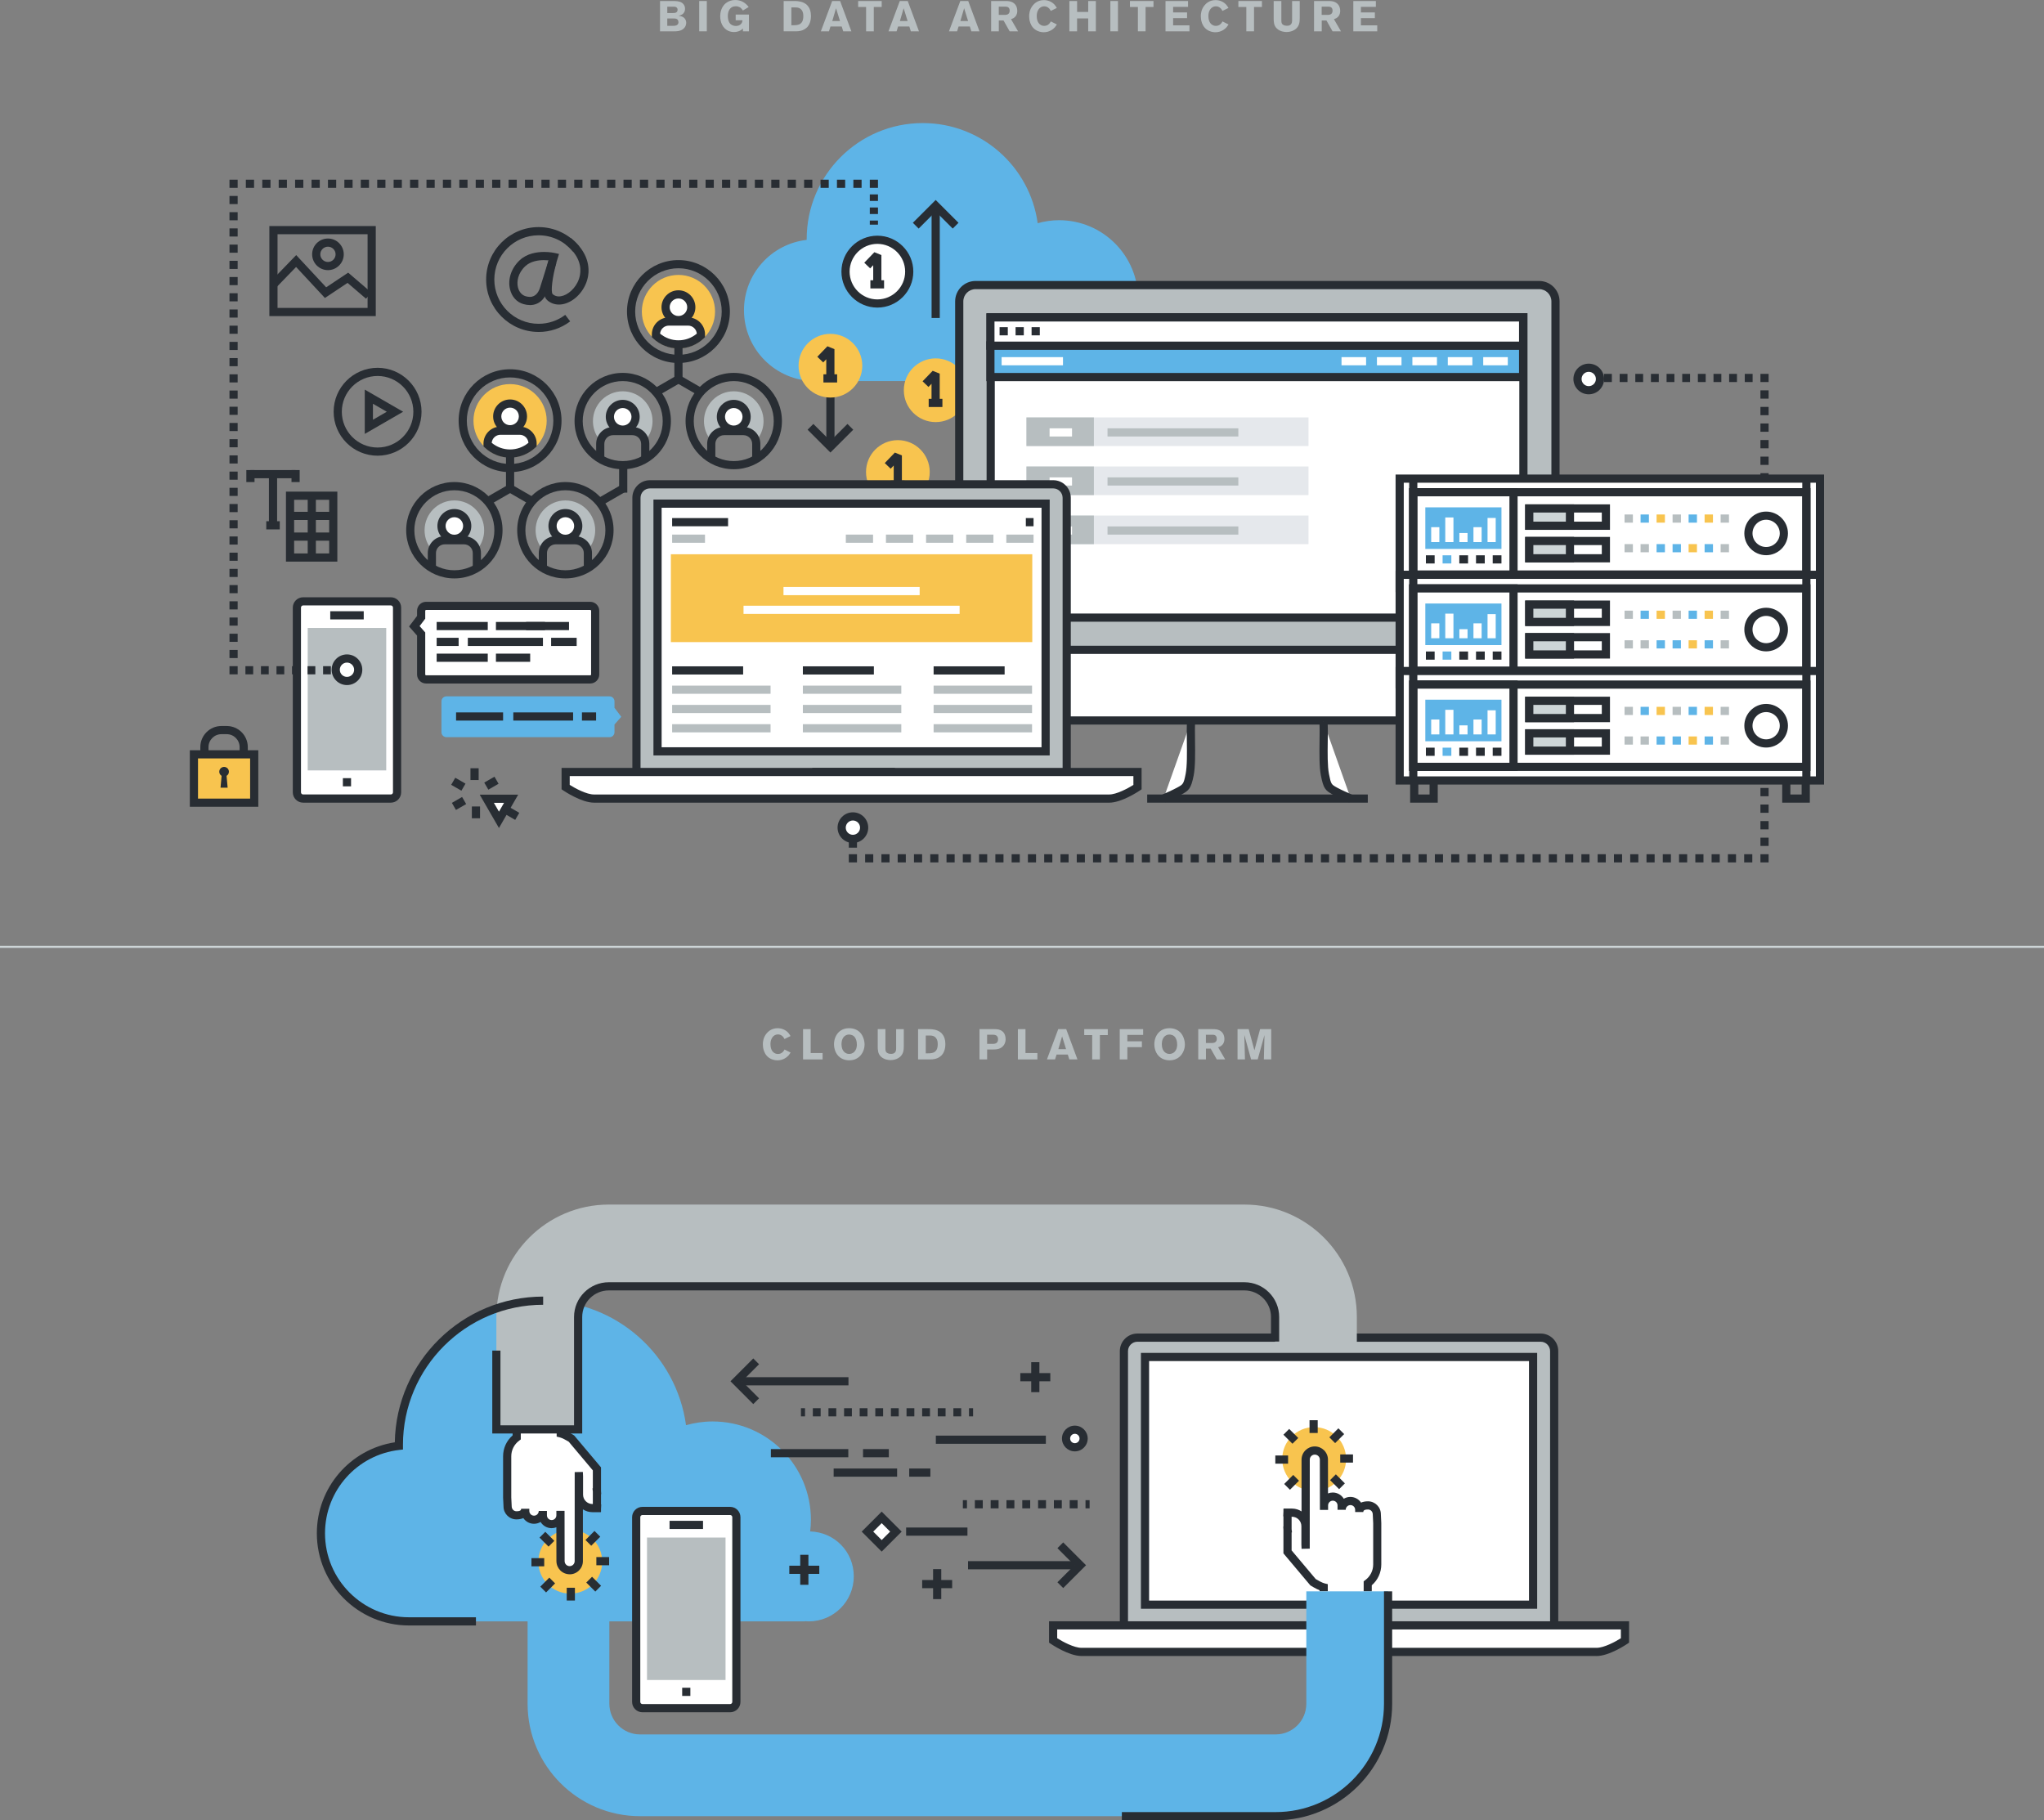 <?xml version="1.0" encoding="UTF-8"?>
<svg id="Layer_4" data-name="Layer 4" xmlns="http://www.w3.org/2000/svg" viewBox="0 0 1000 890.53">
  <rect x="0" y="0" width="1000" height="890.53" fill="#808080" stroke="none"/>
  <defs>
    <style>
      .cls-1 {
        fill: #e5e8ec;
      }

      .cls-1, .cls-2, .cls-3, .cls-4, .cls-5, .cls-6, .cls-7 {
        stroke-width: 0px;
      }

      .cls-2 {
        fill: #f8c44f;
      }

      .cls-3 {
        fill: #cdd5d7;
      }

      .cls-4 {
        fill: #282d33;
      }

      .cls-8 {
        stroke: #282d33;
        stroke-width: 4px;
      }

      .cls-8, .cls-7 {
        fill: #fff;
      }

      .cls-5 {
        fill: #b7bec0;
      }

      .cls-6 {
        fill: #5eb4e7;
      }
    </style>
  </defs>
  <g>
    <path class="cls-5" d="M385.83,516.31c-.68.76-2.54,2.44-5.45,2.44-.53,0-1.75-.06-3.04-.63-3.93-1.76-4.12-6.07-4.12-7.24,0-.9.11-3.23,1.82-5.29.68-.84,2.37-2.56,5.41-2.56,2.01,0,3.95.82,5.26,2.31.55.63.89,1.28,1.04,1.53l-2.94,1.45c-.21-.42-.36-.65-.49-.82-.27-.4-1.18-1.43-2.7-1.43-.42,0-1.42.08-2.26.88-.61.57-1.42,1.81-1.42,3.84,0,.19,0,.55.06,1.01.25,2.04,1.14,2.96,1.96,3.42.28.17.85.42,1.65.42,2.09,0,2.9-1.62,3.23-2.18l2.96,1.49c-.44.67-.76,1.11-.97,1.37Z"/>
    <path class="cls-5" d="M392.89,518.3v-14.82h3.72v11.69h5.83v3.13h-9.55Z"/>
    <path class="cls-5" d="M420.13,517.19c-.8.65-2.24,1.55-4.69,1.55-.91,0-3.38-.15-5.28-2.12-2.01-2.1-2.13-4.91-2.13-5.79,0-.78.11-2.88,1.42-4.79.76-1.11,2.49-3.02,5.96-3.02,2.83,0,4.54,1.26,5.33,2.06,1.44,1.47,2.24,3.88,2.24,5.92,0,2.27-.99,4.7-2.83,6.19ZM418.27,507.51c-.19-.25-.63-.78-1.44-1.11-.63-.25-1.18-.27-1.44-.27-.82,0-1.39.27-1.67.42-1.5.84-2.03,2.67-2.03,4.24,0,2.02.63,3.11,1.25,3.76.66.69,1.54,1.07,2.51,1.07.49,0,1.65-.13,2.58-1.11.84-.9,1.14-2.08,1.18-3.25.06-1.87-.51-3.13-.95-3.74Z"/>
    <path class="cls-5" d="M441.76,514.94c-1.25,3.46-5.18,3.7-6.02,3.7-.66,0-3.15-.11-4.84-1.79-1.44-1.43-1.48-3.25-1.48-5.1v-8.27h3.76v9.24c0,1.32.11,1.83.7,2.29.74.57,1.73.57,1.99.57.7,0,1.31-.08,1.84-.55.7-.61.72-1.49.72-2.33v-9.22h3.74v8.27c0,1.09-.04,2.16-.4,3.19Z"/>
    <path class="cls-5" d="M460.8,516.14c-.49.54-1.58,1.51-3.4,1.93-.82.19-1.54.23-2.39.23h-5.85v-14.82h4.75c.46,0,.91,0,1.35.02.63.04,3.13.11,4.95,1.6.27.21.72.61,1.18,1.34.53.82,1.12,2.14,1.12,4.33,0,2.79-.91,4.45-1.71,5.38ZM457.93,507.83c-.21-.25-.66-.76-1.46-1.01-.7-.23-1.33-.21-2.05-.21h-1.5v8.71h1.14c1.1,0,2.37-.06,3.34-.78.76-.57,1.37-1.64,1.37-3.65,0-1.13-.13-2.16-.84-3.06Z"/>
    <path class="cls-5" d="M491.09,511.33c-1.4,1.97-3.51,2.12-5.66,2.12h-2.49v4.85h-3.74v-14.82h7.4c1.42,0,2.75.17,3.89,1.16.15.12.42.36.68.73.32.48.82,1.55.82,3.02,0,.48-.06,1.76-.89,2.94ZM487.88,507.03c-.59-.82-1.67-.82-2.56-.82h-2.39v4.49h2.26c.66,0,.93,0,1.27-.06,1.31-.21,1.84-1.01,1.82-2.27,0-.71-.21-1.07-.4-1.34Z"/>
    <path class="cls-5" d="M497.98,518.3v-14.82h3.72v11.69h5.83v3.13h-9.55Z"/>
    <path class="cls-5" d="M523.15,518.3l-.74-2.37h-5.5l-.74,2.37h-3.97l5.54-14.82h3.89l5.5,14.82h-3.97ZM519.62,507.01l-1.84,6.26h3.78l-1.94-6.26Z"/>
    <path class="cls-5" d="M538.1,506.4v11.9h-3.76v-11.9h-3.89v-2.92h11.52v2.92h-3.87Z"/>
    <path class="cls-5" d="M551.54,506.31v3.13h7.12v2.86h-7.12v6h-3.72v-14.82h11.45v2.83h-7.73Z"/>
    <path class="cls-5" d="M576.84,517.19c-.8.65-2.24,1.55-4.69,1.55-.91,0-3.38-.15-5.28-2.12-2.01-2.1-2.13-4.91-2.13-5.79,0-.78.11-2.88,1.42-4.79.76-1.11,2.49-3.02,5.96-3.02,2.83,0,4.54,1.26,5.33,2.06,1.44,1.47,2.24,3.88,2.24,5.92,0,2.27-.99,4.7-2.83,6.19ZM574.98,507.51c-.19-.25-.63-.78-1.44-1.11-.63-.25-1.18-.27-1.44-.27-.82,0-1.39.27-1.67.42-1.5.84-2.03,2.67-2.03,4.24,0,2.02.63,3.11,1.25,3.76.66.69,1.54,1.07,2.51,1.07.49,0,1.65-.13,2.58-1.11.84-.9,1.14-2.08,1.18-3.25.06-1.87-.51-3.13-.95-3.74Z"/>
    <path class="cls-5" d="M595.29,518.3l-2.98-5.29h-2.32v5.29h-3.76v-14.82h6.72c.42,0,.84,0,1.27.02.68.04,3.04.19,4.21,2.31.21.4.59,1.26.59,2.48,0,1.66-.65,2.54-1.16,3.02-.21.21-.46.4-.7.55-.27.15-.59.29-1.2.52l3.44,5.92h-4.1ZM593.14,506.23h-3.17v4.03h3.09c.15,0,.57,0,.99-.15,1.2-.4,1.25-1.53,1.25-1.91,0-1.93-1.5-1.97-2.16-1.97Z"/>
    <path class="cls-5" d="M618.33,518.3l.3-11.93-3.32,11.93h-3.23l-3.3-11.93.3,11.93h-3.63v-14.82h5.45l2.81,10.37,2.77-10.37h5.45v14.82h-3.59Z"/>
  </g>
  <g>
    <path class="cls-5" d="M333.94,14.4c-1.23.82-2.66.92-4.1.92h-6.93V.5h6.13c.4,0,.8,0,1.18.02,1.54.06,3.19.25,4.21,1.6.3.38.72,1.07.72,2.18,0,1.93-1.29,2.75-1.94,3.04-.36.15-.57.21-1.25.36.21.02.4.06.59.1,1.75.32,2.47,1.11,2.83,1.85.13.25.34.8.34,1.53,0,.65-.21,2.18-1.78,3.21ZM330.51,3.38c-.19-.06-.42-.1-.84-.1h-3.21v3.09h2.81s.55-.02.85-.06c.85-.15,1.12-.52,1.25-.86.04-.11.13-.36.13-.69,0-.31-.06-1.07-.97-1.37ZM330.89,9.2c-.28-.11-.57-.15-1.21-.15h-3.23v3.59h2.6c1.33,0,1.99-.15,2.47-.65.17-.19.4-.53.4-1.13,0-1.09-.61-1.51-1.04-1.66Z"/>
    <path class="cls-5" d="M342.08,15.33V.5h3.72v14.82h-3.72Z"/>
    <path class="cls-5" d="M363.47,15.33v-1.37c-.4.36-.72.61-.91.74-1.39.92-2.9.97-3.49.97-.53,0-1.63-.04-2.87-.63-2.71-1.3-3.85-4.26-3.85-7.12,0-1.09.21-5.04,3.68-6.97.61-.36,1.86-.94,3.68-.94,2.79,0,4.5,1.3,5.28,2,.53.46.87.88,1.29,1.43l-2.83,1.7c-.06-.1-.49-.78-.95-1.18-.95-.86-2.09-.9-2.51-.9-.27,0-1.27.02-2.05.53-.89.57-1.86,1.87-1.86,4.24,0,.32,0,2.39,1.04,3.65.38.46.89.71,1.08.82.28.13.95.4,1.8.4.25,0,.72,0,1.29-.19.3-.11,1.2-.46,1.65-1.37.23-.46.3-1.09.32-1.22h-3.34v-2.81h6.49v8.23h-2.92Z"/>
    <path class="cls-5" d="M395.04,13.16c-.49.54-1.58,1.51-3.4,1.93-.82.19-1.54.23-2.39.23h-5.85V.5h4.75c.46,0,.91,0,1.35.02.63.04,3.13.11,4.95,1.6.27.21.72.61,1.18,1.34.53.82,1.12,2.14,1.12,4.33,0,2.79-.91,4.45-1.71,5.38ZM392.17,4.85c-.21-.25-.66-.76-1.46-1.01-.7-.23-1.33-.21-2.05-.21h-1.5v8.71h1.14c1.1,0,2.37-.06,3.34-.78.76-.57,1.37-1.64,1.37-3.65,0-1.13-.13-2.16-.84-3.06Z"/>
    <path class="cls-5" d="M412.54,15.33l-.74-2.37h-5.5l-.74,2.37h-3.97l5.54-14.82h3.89l5.5,14.82h-3.97ZM409.02,4.03l-1.84,6.26h3.78l-1.94-6.26Z"/>
    <path class="cls-5" d="M427.49,3.42v11.9h-3.76V3.42h-3.89V.5h11.52v2.92h-3.87Z"/>
    <path class="cls-5" d="M445.62,15.33l-.74-2.37h-5.5l-.74,2.37h-3.97l5.54-14.82h3.89l5.5,14.82h-3.97ZM442.1,4.03l-1.84,6.26h3.78l-1.94-6.26Z"/>
    <path class="cls-5" d="M475.22,15.33l-.74-2.37h-5.5l-.74,2.37h-3.97l5.54-14.82h3.89l5.5,14.82h-3.97ZM471.69,4.03l-1.84,6.26h3.78l-1.94-6.26Z"/>
    <path class="cls-5" d="M493.96,15.33l-2.98-5.29h-2.32v5.29h-3.76V.5h6.72c.42,0,.84,0,1.27.02.68.04,3.04.19,4.21,2.31.21.4.59,1.26.59,2.48,0,1.66-.66,2.54-1.16,3.02-.21.21-.46.4-.7.55-.27.15-.59.29-1.2.52l3.44,5.92h-4.1ZM491.81,3.25h-3.17v4.03h3.09c.15,0,.57,0,.99-.15,1.2-.4,1.25-1.53,1.25-1.91,0-1.93-1.5-1.97-2.16-1.97Z"/>
    <path class="cls-5" d="M516.11,13.33c-.68.76-2.54,2.44-5.45,2.44-.53,0-1.75-.06-3.04-.63-3.93-1.76-4.12-6.07-4.12-7.24,0-.9.11-3.23,1.82-5.29.68-.84,2.37-2.56,5.41-2.56,2.01,0,3.95.82,5.26,2.31.55.63.89,1.28,1.04,1.53l-2.94,1.45c-.21-.42-.36-.65-.49-.82-.27-.4-1.18-1.43-2.71-1.43-.42,0-1.42.08-2.26.88-.61.57-1.42,1.81-1.42,3.84,0,.19,0,.55.06,1.01.25,2.04,1.14,2.96,1.96,3.42.28.17.85.42,1.65.42,2.09,0,2.9-1.62,3.23-2.18l2.96,1.49c-.44.67-.76,1.11-.97,1.37Z"/>
    <path class="cls-5" d="M532.39,15.33v-6.32h-5.45v6.32h-3.76V.5h3.78v5.35h5.43V.5h3.74v14.82h-3.74Z"/>
    <path class="cls-5" d="M543.23,15.33V.5h3.72v14.82h-3.72Z"/>
    <path class="cls-5" d="M560.46,3.42v11.9h-3.76V3.42h-3.89V.5h11.52v2.92h-3.87Z"/>
    <path class="cls-5" d="M570.21,15.33V.5h11.03v2.86h-7.31v2.71h6.83v2.81h-6.83v3.53h7.99v2.92h-11.71Z"/>
    <path class="cls-5" d="M600.09,13.33c-.68.76-2.54,2.44-5.45,2.44-.53,0-1.75-.06-3.04-.63-3.93-1.76-4.12-6.07-4.12-7.24,0-.9.11-3.23,1.82-5.29.68-.84,2.37-2.56,5.41-2.56,2.01,0,3.95.82,5.26,2.31.55.63.89,1.28,1.04,1.53l-2.94,1.45c-.21-.42-.36-.65-.49-.82-.27-.4-1.18-1.43-2.71-1.43-.42,0-1.42.08-2.26.88-.61.57-1.42,1.81-1.42,3.84,0,.19,0,.55.06,1.01.25,2.04,1.14,2.96,1.96,3.42.28.17.85.42,1.65.42,2.09,0,2.9-1.62,3.23-2.18l2.96,1.49c-.44.67-.76,1.11-.97,1.37Z"/>
    <path class="cls-5" d="M613.51,3.42v11.9h-3.76V3.42h-3.89V.5h11.52v2.92h-3.87Z"/>
    <path class="cls-5" d="M635.47,11.97c-1.25,3.46-5.18,3.7-6.02,3.7-.66,0-3.15-.11-4.84-1.79-1.44-1.43-1.48-3.25-1.48-5.1V.5h3.76v9.24c0,1.32.11,1.83.7,2.29.74.57,1.73.57,1.99.57.7,0,1.31-.08,1.84-.55.7-.61.72-1.49.72-2.33V.5h3.74v8.27c0,1.09-.04,2.16-.4,3.19Z"/>
    <path class="cls-5" d="M651.94,15.33l-2.98-5.29h-2.32v5.29h-3.76V.5h6.72c.42,0,.84,0,1.27.02.68.04,3.04.19,4.21,2.31.21.4.59,1.26.59,2.48,0,1.66-.66,2.54-1.16,3.02-.21.21-.46.4-.7.55-.27.15-.59.29-1.2.52l3.44,5.92h-4.1ZM649.78,3.25h-3.17v4.03h3.09c.15,0,.57,0,.99-.15,1.2-.4,1.25-1.53,1.25-1.91,0-1.93-1.5-1.97-2.16-1.97Z"/>
    <path class="cls-5" d="M662.09,15.33V.5h11.03v2.86h-7.31v2.71h6.83v2.81h-6.83v3.53h7.99v2.92h-11.71Z"/>
  </g>
  <rect class="cls-3" y="462.72" width="1000" height="1"/>
  <g>
    <g>
      <rect class="cls-4" x="771.27" y="182.91" width="2" height="4"/>
      <path class="cls-4" d="M857.44,186.91h-3.83v-4h3.83v4ZM849.79,186.91h-3.83v-4h3.83v4ZM842.14,186.91h-3.83v-4h3.83v4ZM834.49,186.91h-3.83v-4h3.83v4ZM826.84,186.91h-3.83v-4h3.83v4ZM819.18,186.91h-3.83v-4h3.83v4ZM811.53,186.91h-3.83v-4h3.83v4ZM803.88,186.91h-3.83v-4h3.83v4ZM796.23,186.91h-3.83v-4h3.83v4ZM788.58,186.91h-3.83v-4h3.83v4ZM780.92,186.91h-3.83v-4h3.83v4Z"/>
      <rect class="cls-4" x="861.27" y="182.91" width="4" height="4"/>
      <path class="cls-4" d="M865.27,413.86h-4v-4.05h4v4.05ZM865.27,405.75h-4v-4.05h4v4.05ZM865.27,397.65h-4v-4.05h4v4.05ZM865.27,389.54h-4v-4.05h4v4.05ZM865.27,381.44h-4v-4.05h4v4.05ZM865.27,373.33h-4v-4.05h4v4.05ZM865.27,365.23h-4v-4.05h4v4.05ZM865.27,357.12h-4v-4.05h4v4.05ZM865.27,349.02h-4v-4.05h4v4.05ZM865.27,340.91h-4v-4.05h4v4.05ZM865.27,332.8h-4v-4.05h4v4.05ZM865.27,324.7h-4v-4.05h4v4.05ZM865.27,316.59h-4v-4.05h4v4.05ZM865.27,308.49h-4v-4.05h4v4.05ZM865.27,300.38h-4v-4.05h4v4.05ZM865.27,292.28h-4v-4.05h4v4.05ZM865.27,284.17h-4v-4.05h4v4.05ZM865.27,276.07h-4v-4.05h4v4.05ZM865.27,267.96h-4v-4.05h4v4.05ZM865.27,259.86h-4v-4.05h4v4.05ZM865.27,251.75h-4v-4.05h4v4.05ZM865.27,243.65h-4v-4.05h4v4.05ZM865.27,235.54h-4v-4.05h4v4.05ZM865.27,227.44h-4v-4.05h4v4.05ZM865.27,219.33h-4v-4.05h4v4.05ZM865.27,211.23h-4v-4.05h4v4.05ZM865.27,203.12h-4v-4.05h4v4.05ZM865.27,195.02h-4v-4.05h4v4.05Z"/>
      <rect class="cls-4" x="861.27" y="417.91" width="4" height="4"/>
      <path class="cls-4" d="M857.29,421.91h-3.98v-4h3.98v4ZM849.33,421.91h-3.98v-4h3.98v4ZM841.36,421.91h-3.98v-4h3.98v4ZM833.4,421.91h-3.98v-4h3.98v4ZM825.43,421.91h-3.98v-4h3.98v4ZM817.47,421.91h-3.98v-4h3.98v4ZM809.51,421.91h-3.98v-4h3.98v4ZM801.54,421.91h-3.98v-4h3.98v4ZM793.58,421.91h-3.98v-4h3.98v4ZM785.61,421.91h-3.98v-4h3.98v4ZM777.65,421.91h-3.98v-4h3.98v4ZM769.69,421.91h-3.98v-4h3.98v4ZM761.72,421.91h-3.98v-4h3.98v4ZM753.76,421.91h-3.98v-4h3.98v4ZM745.79,421.91h-3.98v-4h3.98v4ZM737.83,421.91h-3.98v-4h3.98v4ZM729.87,421.91h-3.98v-4h3.98v4ZM721.9,421.91h-3.98v-4h3.98v4ZM713.94,421.91h-3.98v-4h3.98v4ZM705.97,421.91h-3.98v-4h3.98v4ZM698.01,421.91h-3.98v-4h3.98v4ZM690.05,421.91h-3.98v-4h3.98v4ZM682.08,421.91h-3.98v-4h3.98v4ZM674.12,421.91h-3.98v-4h3.98v4ZM666.15,421.91h-3.98v-4h3.98v4ZM658.19,421.91h-3.98v-4h3.98v4ZM650.23,421.91h-3.98v-4h3.98v4ZM642.26,421.91h-3.98v-4h3.98v4ZM634.3,421.91h-3.98v-4h3.98v4ZM626.33,421.91h-3.98v-4h3.98v4ZM618.37,421.91h-3.98v-4h3.98v4ZM610.41,421.91h-3.98v-4h3.98v4ZM602.44,421.91h-3.98v-4h3.98v4ZM594.48,421.91h-3.98v-4h3.98v4ZM586.51,421.91h-3.98v-4h3.98v4ZM578.55,421.91h-3.98v-4h3.98v4ZM570.59,421.91h-3.98v-4h3.98v4ZM562.62,421.91h-3.98v-4h3.98v4ZM554.66,421.91h-3.98v-4h3.98v4ZM546.69,421.91h-3.98v-4h3.98v4ZM538.73,421.91h-3.98v-4h3.98v4ZM530.77,421.91h-3.98v-4h3.98v4ZM522.8,421.91h-3.98v-4h3.98v4ZM514.84,421.91h-3.98v-4h3.98v4ZM506.87,421.91h-3.98v-4h3.98v4ZM498.91,421.91h-3.98v-4h3.98v4ZM490.95,421.91h-3.98v-4h3.98v4ZM482.98,421.91h-3.98v-4h3.98v4ZM475.02,421.91h-3.98v-4h3.98v4ZM467.05,421.91h-3.98v-4h3.98v4ZM459.09,421.91h-3.98v-4h3.98v4ZM451.13,421.91h-3.98v-4h3.98v4ZM443.16,421.91h-3.98v-4h3.98v4ZM435.2,421.91h-3.98v-4h3.98v4ZM427.23,421.91h-3.98v-4h3.98v4Z"/>
      <rect class="cls-4" x="415.27" y="417.91" width="4" height="4"/>
      <path class="cls-4" d="M419.27,414.71h-4v-3.2h4v3.2ZM419.27,408.31h-4v-3.2h4v3.2Z"/>
      <rect class="cls-4" x="415.27" y="399.91" width="4" height="2"/>
    </g>
    <path class="cls-6" d="M556.53,151.01c.18-1.51.29-3.03.29-4.58,0-21.37-17.31-38.7-38.69-38.7-3.62,0-7.12.54-10.46,1.47-3.79-27.66-27.5-48.99-56.23-48.99-31.36,0-56.78,25.42-56.78,56.77,0,.13,0,.25,0,.38-17.27,1.97-30.68,16.61-30.68,34.41,0,19.13,15.51,34.65,34.64,34.65h155.83s.01-.05.02-.08c.5.04.99.08,1.49.08,9.78,0,17.71-7.93,17.71-17.72s-7.64-17.4-17.17-17.68Z"/>
    <g>
      <g>
        <path class="cls-7" d="M444.83,132.89c0,8.61-6.98,15.59-15.59,15.59s-15.58-6.98-15.58-15.59,6.98-15.58,15.58-15.58,15.59,6.98,15.59,15.58Z"/>
        <path class="cls-4" d="M429.24,150.48c-9.7,0-17.58-7.89-17.58-17.59s7.89-17.58,17.58-17.58,17.59,7.89,17.59,17.58-7.89,17.59-17.59,17.59ZM429.24,119.31c-7.49,0-13.58,6.09-13.58,13.58s6.09,13.59,13.58,13.59,13.59-6.09,13.59-13.59-6.1-13.58-13.59-13.58Z"/>
      </g>
      <g>
        <polygon class="cls-4" points="431.21 139.16 427.21 139.16 427.21 129.74 425.71 131.3 422.83 128.52 427.77 123.39 431.21 124.78 431.21 139.16"/>
        <rect class="cls-4" x="425.82" y="137.11" width="6.7" height="4"/>
      </g>
    </g>
    <g>
      <path class="cls-2" d="M454.86,230.91c0,8.61-6.98,15.59-15.59,15.59s-15.58-6.98-15.58-15.59,6.98-15.58,15.58-15.58,15.59,6.98,15.59,15.58Z"/>
      <g>
        <polygon class="cls-4" points="441.24 237.17 437.24 237.17 437.24 227.75 435.74 229.31 432.86 226.54 437.8 221.41 441.24 222.8 441.24 237.17"/>
        <rect class="cls-4" x="435.85" y="235.12" width="6.71" height="4"/>
      </g>
    </g>
    <g>
      <path class="cls-2" d="M473.36,190.91c0,8.61-6.98,15.59-15.59,15.59s-15.58-6.98-15.58-15.59,6.98-15.58,15.58-15.58,15.59,6.98,15.59,15.58Z"/>
      <g>
        <polygon class="cls-4" points="459.74 197.17 455.74 197.17 455.74 187.75 454.24 189.31 451.36 186.54 456.3 181.41 459.74 182.8 459.74 197.17"/>
        <rect class="cls-4" x="454.35" y="195.12" width="6.71" height="4"/>
      </g>
    </g>
    <g>
      <g>
        <path class="cls-7" d="M194.26,358.61v29.02c0,1.69-1.37,3.06-3.06,3.06h-42.89c-1.69,0-3.06-1.37-3.06-3.06v-90.37c0-1.69,1.37-3.06,3.06-3.06h42.89c1.69,0,3.06,1.37,3.06,3.06v63.45"/>
        <path class="cls-4" d="M191.2,392.69h-42.89c-2.79,0-5.06-2.27-5.06-5.06v-90.37c0-2.79,2.27-5.06,5.06-5.06h42.89c2.79,0,5.06,2.27,5.06,5.06v90.37c0,2.79-2.27,5.06-5.06,5.06ZM148.31,296.19c-.59,0-1.06.48-1.06,1.06v90.37c0,.59.48,1.06,1.06,1.06h42.89c.59,0,1.06-.48,1.06-1.06v-90.37c0-.59-.48-1.06-1.06-1.06h-42.89Z"/>
      </g>
      <rect class="cls-5" x="150.54" y="307.21" width="38.42" height="69.7"/>
      <rect class="cls-4" x="161.57" y="299.03" width="16.38" height="4"/>
      <rect class="cls-4" x="167.75" y="380.7" width="4" height="4"/>
    </g>
    <g>
      <path class="cls-4" d="M184.73,222.94c-11.85,0-21.5-9.64-21.5-21.5s9.65-21.5,21.5-21.5,21.5,9.64,21.5,21.5-9.65,21.5-21.5,21.5ZM184.73,183.94c-9.65,0-17.5,7.85-17.5,17.5s7.85,17.5,17.5,17.5,17.5-7.85,17.5-17.5-7.85-17.5-17.5-17.5Z"/>
      <path class="cls-4" d="M178.46,212.28v-21.67l18.77,10.83-18.77,10.84ZM182.46,197.54v7.81l6.77-3.91-6.77-3.91Z"/>
    </g>
    <g>
      <g>
        <g>
          <path class="cls-5" d="M761,318.08v-170.63c0-4.4-3.59-7.99-8-7.99h-275.72c-4.41,0-7.99,3.58-7.99,7.99v170.63h291.71Z"/>
          <path class="cls-4" d="M763,320.08h-295.71v-172.63c0-5.51,4.48-9.99,9.99-9.99h275.72c5.51,0,10,4.48,10,9.99v172.63ZM471.29,316.08h287.71v-168.63c0-3.3-2.69-5.99-6-5.99h-275.72c-3.3,0-5.99,2.69-5.99,5.99v168.63Z"/>
        </g>
        <g>
          <rect class="cls-7" x="484.68" y="155.21" width="260.63" height="146.95"/>
          <path class="cls-4" d="M747.31,304.16h-264.63v-150.95h264.63v150.95ZM486.68,300.16h256.63v-142.95h-256.63v142.95Z"/>
        </g>
        <g>
          <path class="cls-7" d="M469.12,317.91v24.61c0,4.72,4.84,9.97,9.55,9.97h275.06c4.72,0,7.54-4.85,7.54-9.57v-25.01h-292.15Z"/>
          <path class="cls-4" d="M753.73,354.49h-275.06c-5.72,0-11.55-6.04-11.55-11.97v-26.61h296.15v27.01c0,5.69-3.57,11.57-9.54,11.57ZM471.12,319.91v22.61c0,3.73,4.02,7.97,7.55,7.97h275.06c3.47,0,5.54-3.85,5.54-7.57v-23.01h-288.15Z"/>
        </g>
        <g>
          <path class="cls-7" d="M582.75,352.68c-.5,6.12.59,19.72-.73,26.37-1.21,6.08-2.05,6.29-5.28,8.08-1.82,1-4.9,2.39-7.48,3.51h0"/>
          <path class="cls-4" d="M570.06,392.48l-1.59-3.67c1.88-.81,5.32-2.34,7.31-3.43l.42-.23c2.56-1.41,2.89-1.59,3.86-6.49.76-3.84.67-10.4.59-16.19-.05-3.84-.1-7.47.1-9.96l3.99.33c-.19,2.3-.14,5.84-.09,9.58.08,5.99.17,12.77-.67,17.02-1.27,6.42-2.42,7.32-5.85,9.21l-.42.23c-2.14,1.17-5.71,2.76-7.65,3.6Z"/>
        </g>
        <g>
          <path class="cls-7" d="M660.83,390.69c-2.59-1.13-5.72-2.54-7.56-3.55-3.22-1.79-3.86-2-5.06-8.08-1.32-6.65-.24-19.92-.74-26.04"/>
          <path class="cls-4" d="M660.03,392.52c-2.43-1.06-5.74-2.55-7.72-3.63l-.26-.14c-3.73-2.07-4.56-3.02-5.81-9.31-.84-4.25-.75-10.92-.67-16.8.05-3.68.1-7.16-.09-9.46l3.99-.33c.2,2.49.16,6.06.11,9.84-.08,5.69-.16,12.13.6,15.97.99,5.01,1.15,5.1,3.82,6.58l.25.14c1.84,1.01,5.03,2.44,7.39,3.47l-1.6,3.67Z"/>
        </g>
        <rect class="cls-4" x="561.25" y="388.69" width="107.93" height="4"/>
      </g>
      <g>
        <g>
          <rect class="cls-6" x="484.54" y="168.97" width="260.63" height="15.5"/>
          <path class="cls-4" d="M747.17,186.47h-264.63v-19.5h264.63v19.5ZM486.54,182.47h256.63v-11.5h-256.63v11.5Z"/>
        </g>
        <g>
          <rect class="cls-7" x="484.54" y="155.29" width="260.63" height="13.83"/>
          <path class="cls-4" d="M747.17,171.12h-264.63v-17.83h264.63v17.83ZM486.54,167.12h256.63v-9.83h-256.63v9.83Z"/>
        </g>
        <rect class="cls-7" x="490.03" y="174.72" width="30.02" height="4"/>
        <rect class="cls-7" x="656.32" y="174.72" width="12.02" height="4"/>
        <rect class="cls-7" x="673.65" y="174.72" width="12.02" height="4"/>
        <rect class="cls-7" x="690.99" y="174.72" width="12.02" height="4"/>
        <rect class="cls-7" x="708.32" y="174.72" width="12.02" height="4"/>
        <rect class="cls-7" x="725.65" y="174.72" width="12.02" height="4"/>
        <rect class="cls-4" x="489.03" y="160.06" width="4.02" height="4"/>
        <rect class="cls-4" x="496.86" y="160.06" width="4.02" height="4"/>
        <rect class="cls-4" x="504.69" y="160.06" width="4.02" height="4"/>
      </g>
      <rect class="cls-1" x="502.17" y="204.22" width="138" height="14"/>
      <rect class="cls-1" x="502.17" y="228.22" width="138" height="14"/>
      <rect class="cls-1" x="502.17" y="252.22" width="138" height="14"/>
      <rect class="cls-5" x="502.17" y="204.22" width="33" height="14"/>
      <rect class="cls-5" x="502.17" y="228.22" width="33" height="14"/>
      <rect class="cls-5" x="502.17" y="252.22" width="33" height="14"/>
      <g>
        <rect class="cls-7" x="513.49" y="209.55" width="10.98" height="4"/>
        <rect class="cls-5" x="541.84" y="209.55" width="64" height="4"/>
      </g>
      <g>
        <rect class="cls-7" x="513.49" y="233.55" width="10.98" height="4"/>
        <rect class="cls-5" x="541.84" y="233.55" width="64" height="4"/>
      </g>
      <g>
        <rect class="cls-7" x="513.49" y="257.55" width="10.98" height="4"/>
        <rect class="cls-5" x="541.84" y="257.55" width="64" height="4"/>
      </g>
    </g>
    <g>
      <path class="cls-4" d="M703.4,392.69h-13.51v-16.36h13.51v16.36ZM693.89,388.69h5.51v-8.36h-5.51v8.36Z"/>
      <path class="cls-4" d="M885.43,392.69h-13.51v-16.36h13.51v16.36ZM875.92,388.69h5.51v-8.36h-5.51v8.36Z"/>
      <g>
        <g>
          <rect class="cls-7" x="684.77" y="234.16" width="205.63" height="53.57"/>
          <path class="cls-4" d="M892.4,289.73h-209.63v-57.57h209.63v57.57ZM686.77,285.73h201.63v-49.57h-201.63v49.57Z"/>
        </g>
        <g>
          <rect class="cls-7" x="691.42" y="240.81" width="192.32" height="40.26"/>
          <path class="cls-4" d="M885.74,283.07h-196.32v-44.26h196.32v44.26ZM693.42,279.07h188.32v-36.26h-188.32v36.26Z"/>
        </g>
        <g>
          <rect class="cls-7" x="691.42" y="240.81" width="49.05" height="40.26"/>
          <path class="cls-4" d="M742.47,283.07h-53.05v-44.26h53.05v44.26ZM693.42,279.07h45.05v-36.26h-45.05v36.26Z"/>
        </g>
        <g>
          <g>
            <rect class="cls-7" x="748.17" y="248.75" width="37.49" height="8.46"/>
            <path class="cls-4" d="M787.66,259.21h-41.49v-12.46h41.49v12.46ZM750.17,255.21h33.49v-4.46h-33.49v4.46Z"/>
          </g>
          <g>
            <rect class="cls-3" x="748.17" y="248.75" width="19.91" height="8.46"/>
            <path class="cls-4" d="M770.08,259.21h-23.91v-12.46h23.91v12.46ZM750.17,255.21h15.91v-4.46h-15.91v4.46Z"/>
          </g>
          <g>
            <rect class="cls-7" x="748.17" y="264.67" width="37.49" height="8.46"/>
            <path class="cls-4" d="M787.66,275.13h-41.49v-12.46h41.49v12.46ZM750.17,271.13h33.49v-4.46h-33.49v4.46Z"/>
          </g>
          <g>
            <rect class="cls-3" x="748.17" y="264.67" width="19.91" height="8.46"/>
            <path class="cls-4" d="M770.08,275.13h-23.91v-12.46h23.91v12.46ZM750.17,271.13h15.91v-4.46h-15.91v4.46Z"/>
          </g>
        </g>
        <g>
          <rect class="cls-6" x="697.32" y="248.21" width="37.25" height="20.34"/>
          <rect class="cls-7" x="700.19" y="257.91" width="4" height="7.29"/>
          <rect class="cls-4" x="697.6" y="271.67" width="4.28" height="4"/>
          <rect class="cls-6" x="705.77" y="271.67" width="4.28" height="4"/>
          <rect class="cls-4" x="713.95" y="271.67" width="4.28" height="4"/>
          <rect class="cls-4" x="722.12" y="271.67" width="4.28" height="4"/>
          <rect class="cls-4" x="730.29" y="271.67" width="4.28" height="4"/>
          <rect class="cls-7" x="707.08" y="253.16" width="4" height="12.04"/>
          <rect class="cls-7" x="713.98" y="260.77" width="4" height="4.43"/>
          <rect class="cls-7" x="727.76" y="253.4" width="4" height="11.8"/>
          <rect class="cls-7" x="720.87" y="257.91" width="4" height="7.29"/>
        </g>
        <path class="cls-4" d="M864.06,271.62c-5.89,0-10.67-4.79-10.67-10.67s4.79-10.67,10.67-10.67,10.67,4.79,10.67,10.67-4.79,10.67-10.67,10.67ZM864.06,254.27c-3.68,0-6.67,2.99-6.67,6.67s2.99,6.67,6.67,6.67,6.67-2.99,6.67-6.67-2.99-6.67-6.67-6.67Z"/>
        <g>
          <g>
            <rect class="cls-5" x="794.79" y="251.7" width="4.08" height="4"/>
            <rect class="cls-6" x="802.63" y="251.7" width="4.08" height="4"/>
            <rect class="cls-2" x="810.46" y="251.7" width="4.08" height="4"/>
            <rect class="cls-5" x="818.29" y="251.7" width="4.09" height="4"/>
            <rect class="cls-6" x="826.13" y="251.7" width="4.08" height="4"/>
            <rect class="cls-2" x="833.96" y="251.7" width="4.08" height="4"/>
            <rect class="cls-5" x="841.8" y="251.7" width="4.08" height="4"/>
          </g>
          <g>
            <rect class="cls-5" x="841.8" y="266.19" width="4.08" height="4"/>
            <rect class="cls-6" x="833.96" y="266.19" width="4.09" height="4"/>
            <rect class="cls-2" x="826.13" y="266.19" width="4.08" height="4"/>
            <rect class="cls-6" x="818.29" y="266.19" width="4.08" height="4"/>
            <rect class="cls-6" x="810.46" y="266.19" width="4.08" height="4"/>
            <rect class="cls-5" x="802.62" y="266.19" width="4.09" height="4"/>
            <rect class="cls-5" x="794.79" y="266.19" width="4.08" height="4"/>
          </g>
        </g>
        <rect class="cls-4" x="689.42" y="233.85" width="4" height="53.23"/>
        <rect class="cls-4" x="881.74" y="233.85" width="4" height="53.23"/>
      </g>
      <g>
        <g>
          <rect class="cls-7" x="684.77" y="281.21" width="205.63" height="53.57"/>
          <path class="cls-4" d="M892.4,336.78h-209.63v-57.57h209.63v57.57ZM686.77,332.78h201.63v-49.57h-201.63v49.57Z"/>
        </g>
        <g>
          <rect class="cls-7" x="691.42" y="287.87" width="192.32" height="40.25"/>
          <path class="cls-4" d="M885.74,330.12h-196.32v-44.25h196.32v44.25ZM693.42,326.12h188.32v-36.25h-188.32v36.25Z"/>
        </g>
        <g>
          <rect class="cls-7" x="691.42" y="287.87" width="49.05" height="40.25"/>
          <path class="cls-4" d="M742.47,330.12h-53.05v-44.25h53.05v44.25ZM693.42,326.12h45.05v-36.25h-45.05v36.25Z"/>
        </g>
        <g>
          <g>
            <rect class="cls-7" x="748.17" y="295.81" width="37.49" height="8.46"/>
            <path class="cls-4" d="M787.66,306.26h-41.49v-12.46h41.49v12.46ZM750.17,302.26h33.49v-4.46h-33.49v4.46Z"/>
          </g>
          <g>
            <rect class="cls-3" x="748.17" y="295.81" width="19.91" height="8.46"/>
            <path class="cls-4" d="M770.08,306.26h-23.91v-12.46h23.91v12.46ZM750.17,302.26h15.91v-4.46h-15.91v4.46Z"/>
          </g>
          <g>
            <rect class="cls-7" x="748.17" y="311.73" width="37.49" height="8.46"/>
            <path class="cls-4" d="M787.66,322.18h-41.49v-12.46h41.49v12.46ZM750.17,318.18h33.49v-4.46h-33.49v4.46Z"/>
          </g>
          <g>
            <rect class="cls-3" x="748.17" y="311.73" width="19.91" height="8.46"/>
            <path class="cls-4" d="M770.08,322.18h-23.91v-12.46h23.91v12.46ZM750.17,318.18h15.91v-4.46h-15.91v4.46Z"/>
          </g>
        </g>
        <g>
          <rect class="cls-6" x="697.32" y="295.26" width="37.25" height="20.34"/>
          <rect class="cls-7" x="700.19" y="304.96" width="4" height="7.29"/>
          <rect class="cls-4" x="697.6" y="318.73" width="4.28" height="4"/>
          <rect class="cls-6" x="705.77" y="318.73" width="4.28" height="4"/>
          <rect class="cls-4" x="713.95" y="318.73" width="4.28" height="4"/>
          <rect class="cls-4" x="722.12" y="318.73" width="4.28" height="4"/>
          <rect class="cls-4" x="730.29" y="318.73" width="4.28" height="4"/>
          <rect class="cls-7" x="707.08" y="300.21" width="4" height="12.04"/>
          <rect class="cls-7" x="713.98" y="307.82" width="4" height="4.43"/>
          <rect class="cls-7" x="727.76" y="300.45" width="4" height="11.8"/>
          <rect class="cls-7" x="720.87" y="304.96" width="4" height="7.29"/>
        </g>
        <path class="cls-4" d="M864.06,318.67c-5.89,0-10.67-4.79-10.67-10.67s4.79-10.67,10.67-10.67,10.67,4.79,10.67,10.67-4.79,10.67-10.67,10.67ZM864.06,301.32c-3.68,0-6.67,2.99-6.67,6.67s2.99,6.67,6.67,6.67,6.67-2.99,6.67-6.67-2.99-6.67-6.67-6.67Z"/>
        <g>
          <g>
            <rect class="cls-5" x="794.79" y="298.75" width="4.08" height="4"/>
            <rect class="cls-6" x="802.63" y="298.75" width="4.08" height="4"/>
            <rect class="cls-2" x="810.46" y="298.75" width="4.08" height="4"/>
            <rect class="cls-5" x="818.29" y="298.75" width="4.09" height="4"/>
            <rect class="cls-6" x="826.13" y="298.75" width="4.08" height="4"/>
            <rect class="cls-2" x="833.96" y="298.75" width="4.08" height="4"/>
            <rect class="cls-5" x="841.8" y="298.75" width="4.08" height="4"/>
          </g>
          <g>
            <rect class="cls-5" x="841.8" y="313.24" width="4.08" height="4"/>
            <rect class="cls-6" x="833.96" y="313.24" width="4.09" height="4"/>
            <rect class="cls-2" x="826.13" y="313.24" width="4.08" height="4"/>
            <rect class="cls-6" x="818.29" y="313.24" width="4.08" height="4"/>
            <rect class="cls-6" x="810.46" y="313.24" width="4.08" height="4"/>
            <rect class="cls-5" x="802.62" y="313.24" width="4.09" height="4"/>
            <rect class="cls-5" x="794.79" y="313.24" width="4.08" height="4"/>
          </g>
        </g>
        <rect class="cls-4" x="689.42" y="280.9" width="4" height="53.23"/>
        <rect class="cls-4" x="881.74" y="280.9" width="4" height="53.23"/>
      </g>
      <g>
        <g>
          <rect class="cls-7" x="684.77" y="328.26" width="205.63" height="53.56"/>
          <path class="cls-4" d="M892.4,383.83h-209.63v-57.56h209.63v57.56ZM686.77,379.83h201.63v-49.56h-201.63v49.56Z"/>
        </g>
        <g>
          <rect class="cls-7" x="691.42" y="334.92" width="192.32" height="40.26"/>
          <path class="cls-4" d="M885.74,377.17h-196.32v-44.26h196.32v44.26ZM693.42,373.17h188.32v-36.26h-188.32v36.26Z"/>
        </g>
        <g>
          <rect class="cls-7" x="691.42" y="334.92" width="49.05" height="40.26"/>
          <path class="cls-4" d="M742.47,377.17h-53.05v-44.26h53.05v44.26ZM693.42,373.17h45.05v-36.26h-45.05v36.26Z"/>
        </g>
        <g>
          <g>
            <rect class="cls-7" x="748.17" y="342.86" width="37.49" height="8.46"/>
            <path class="cls-4" d="M787.66,353.31h-41.49v-12.46h41.49v12.46ZM750.17,349.31h33.49v-4.46h-33.49v4.46Z"/>
          </g>
          <g>
            <rect class="cls-3" x="748.17" y="342.86" width="19.91" height="8.46"/>
            <path class="cls-4" d="M770.08,353.31h-23.91v-12.46h23.91v12.46ZM750.17,349.31h15.91v-4.46h-15.91v4.46Z"/>
          </g>
          <g>
            <rect class="cls-7" x="748.17" y="358.78" width="37.49" height="8.46"/>
            <path class="cls-4" d="M787.66,369.23h-41.49v-12.46h41.49v12.46ZM750.17,365.23h33.49v-4.46h-33.49v4.46Z"/>
          </g>
          <g>
            <rect class="cls-3" x="748.17" y="358.78" width="19.91" height="8.46"/>
            <path class="cls-4" d="M770.08,369.23h-23.91v-12.46h23.91v12.46ZM750.17,365.23h15.91v-4.46h-15.91v4.46Z"/>
          </g>
        </g>
        <g>
          <rect class="cls-6" x="697.32" y="342.31" width="37.25" height="20.34"/>
          <rect class="cls-7" x="700.19" y="352.01" width="4" height="7.29"/>
          <rect class="cls-4" x="697.6" y="365.78" width="4.28" height="4"/>
          <rect class="cls-6" x="705.77" y="365.78" width="4.28" height="4"/>
          <rect class="cls-4" x="713.95" y="365.78" width="4.28" height="4"/>
          <rect class="cls-4" x="722.12" y="365.78" width="4.28" height="4"/>
          <rect class="cls-4" x="730.29" y="365.78" width="4.28" height="4"/>
          <rect class="cls-7" x="707.08" y="347.26" width="4" height="12.04"/>
          <rect class="cls-7" x="713.98" y="354.87" width="4" height="4.43"/>
          <rect class="cls-7" x="727.76" y="347.5" width="4" height="11.8"/>
          <rect class="cls-7" x="720.87" y="352.01" width="4" height="7.29"/>
        </g>
        <path class="cls-4" d="M864.06,365.72c-5.89,0-10.67-4.79-10.67-10.67s4.79-10.67,10.67-10.67,10.67,4.79,10.67,10.67-4.79,10.67-10.67,10.67ZM864.06,348.37c-3.68,0-6.67,2.99-6.67,6.67s2.99,6.67,6.67,6.67,6.67-2.99,6.67-6.67-2.99-6.67-6.67-6.67Z"/>
        <g>
          <g>
            <rect class="cls-5" x="794.79" y="345.8" width="4.08" height="4"/>
            <rect class="cls-6" x="802.63" y="345.8" width="4.08" height="4"/>
            <rect class="cls-2" x="810.46" y="345.8" width="4.08" height="4"/>
            <rect class="cls-5" x="818.29" y="345.8" width="4.09" height="4"/>
            <rect class="cls-6" x="826.13" y="345.8" width="4.08" height="4"/>
            <rect class="cls-2" x="833.96" y="345.8" width="4.08" height="4"/>
            <rect class="cls-5" x="841.8" y="345.8" width="4.08" height="4"/>
          </g>
          <g>
            <rect class="cls-5" x="841.8" y="360.29" width="4.08" height="4"/>
            <rect class="cls-6" x="833.96" y="360.29" width="4.09" height="4"/>
            <rect class="cls-2" x="826.13" y="360.29" width="4.08" height="4"/>
            <rect class="cls-6" x="818.29" y="360.29" width="4.08" height="4"/>
            <rect class="cls-6" x="810.46" y="360.29" width="4.08" height="4"/>
            <rect class="cls-5" x="802.62" y="360.29" width="4.09" height="4"/>
            <rect class="cls-5" x="794.79" y="360.29" width="4.08" height="4"/>
          </g>
        </g>
        <rect class="cls-4" x="689.42" y="327.96" width="4" height="53.23"/>
        <rect class="cls-4" x="881.74" y="327.96" width="4" height="53.23"/>
      </g>
    </g>
    <g>
      <g>
        <g>
          <path class="cls-5" d="M317.97,236.94h197.31c3.64,0,6.6,2.96,6.6,6.6v135.03c0,3.64-2.96,6.6-6.6,6.6h-197.31c-3.64,0-6.6-2.96-6.6-6.6v-135.03c0-3.64,2.95-6.59,6.59-6.59Z"/>
          <path class="cls-4" d="M515.28,387.15h-197.31c-4.74,0-8.6-3.86-8.6-8.59v-135.03c0-4.74,3.86-8.6,8.6-8.6h197.31c4.74,0,8.59,3.86,8.59,8.6v135.03c0,4.74-3.85,8.59-8.59,8.59ZM317.97,238.94c-2.53,0-4.6,2.06-4.6,4.6v135.03c0,2.53,2.06,4.59,4.6,4.59h197.31c2.53,0,4.59-2.06,4.59-4.59v-135.03c0-2.53-2.06-4.6-4.59-4.6h-197.31Z"/>
        </g>
        <g>
          <rect class="cls-7" x="321.69" y="246.4" width="189.86" height="121.18"/>
          <path class="cls-4" d="M513.55,369.58h-193.86v-125.18h193.86v125.18ZM323.69,365.58h185.86v-117.18h-185.86v117.18Z"/>
        </g>
        <path class="cls-8" d="M397.41,377.69v.89c0,1.63,1.32,2.96,2.95,2.96h32.51c1.63,0,2.96-1.32,2.96-2.96v-.89h-38.42Z"/>
        <rect class="cls-2" x="328.21" y="271.16" width="176.82" height="42.98"/>
        <rect class="cls-4" x="328.83" y="253.46" width="27.37" height="4"/>
        <rect class="cls-4" x="501.88" y="253.46" width="3.77" height="4"/>
        <rect class="cls-5" x="328.83" y="261.54" width="16.08" height="4"/>
        <g>
          <rect class="cls-4" x="328.83" y="325.99" width="34.74" height="4"/>
          <rect class="cls-5" x="328.83" y="335.42" width="48.16" height="4"/>
          <rect class="cls-5" x="328.83" y="344.86" width="48.16" height="4"/>
          <rect class="cls-5" x="328.83" y="354.29" width="48.16" height="4"/>
        </g>
        <g>
          <rect class="cls-4" x="392.79" y="325.99" width="34.74" height="4"/>
          <rect class="cls-5" x="392.79" y="335.42" width="48.16" height="4"/>
          <rect class="cls-5" x="392.79" y="344.86" width="48.16" height="4"/>
          <rect class="cls-5" x="392.79" y="354.29" width="48.16" height="4"/>
        </g>
        <g>
          <rect class="cls-4" x="456.76" y="325.99" width="34.74" height="4"/>
          <rect class="cls-5" x="456.76" y="335.42" width="48.16" height="4"/>
          <rect class="cls-5" x="456.76" y="344.86" width="48.16" height="4"/>
          <rect class="cls-5" x="456.76" y="354.29" width="48.16" height="4"/>
        </g>
        <rect class="cls-5" x="492.33" y="261.54" width="13.32" height="4"/>
        <rect class="cls-5" x="472.7" y="261.54" width="13.32" height="4"/>
        <rect class="cls-5" x="453.07" y="261.54" width="13.32" height="4"/>
        <rect class="cls-5" x="433.44" y="261.54" width="13.32" height="4"/>
        <rect class="cls-5" x="413.81" y="261.54" width="13.32" height="4"/>
        <rect class="cls-7" x="383.31" y="287.17" width="66.62" height="4"/>
        <rect class="cls-7" x="363.76" y="296.34" width="105.72" height="4"/>
      </g>
      <g>
        <path class="cls-7" d="M502.26,377.69h-225.53v7.4s8.22,5.61,13.9,5.61h251.96c5.69,0,13.9-5.61,13.9-5.61v-7.39h-54.25Z"/>
        <path class="cls-4" d="M542.6,392.69h-251.96c-6.23,0-14.67-5.71-15.03-5.95l-.87-.6v-10.45h283.77v10.45l-.87.6c-.36.24-8.8,5.96-15.03,5.96ZM278.74,384c2.69,1.69,8.22,4.69,11.9,4.69h251.96c3.68,0,9.21-3,11.9-4.69v-4.31h-275.77v4.31Z"/>
      </g>
    </g>
    <g>
      <path class="cls-4" d="M222.29,282.98c-13,0-23.57-10.57-23.57-23.57s10.57-23.57,23.57-23.57,23.57,10.57,23.57,23.57-10.57,23.57-23.57,23.57ZM222.29,239.85c-10.79,0-19.57,8.78-19.57,19.57s8.78,19.57,19.57,19.57,19.57-8.78,19.57-19.57-8.78-19.57-19.57-19.57Z"/>
      <path class="cls-5" d="M210.33,267.73c-1.7-2.42-2.61-5.29-2.61-8.32,0-8.04,6.54-14.58,14.58-14.58s14.57,6.54,14.57,14.58c0,3.03-.91,5.89-2.61,8.32-1.14-2.88-3.96-4.92-7.24-4.92h-9.43c-3.28,0-6.1,2.04-7.24,4.92Z"/>
      <path class="cls-2" d="M267.46,205.82c0,9.89-8.02,17.91-17.91,17.91s-17.91-8.02-17.91-17.91,8.02-17.91,17.91-17.91,17.91,8.02,17.91,17.91Z"/>
      <path class="cls-4" d="M249.55,230.99c-13.88,0-25.17-11.29-25.17-25.17s11.29-25.17,25.17-25.17,25.17,11.29,25.17,25.17-11.29,25.17-25.17,25.17ZM249.55,184.65c-11.67,0-21.17,9.5-21.17,21.17s9.5,21.17,21.17,21.17,21.17-9.5,21.17-21.17-9.5-21.17-21.17-21.17Z"/>
      <g>
        <path class="cls-7" d="M255.84,203.72c0,3.47-2.82,6.29-6.29,6.29s-6.29-2.82-6.29-6.29,2.82-6.29,6.29-6.29,6.29,2.82,6.29,6.29Z"/>
        <path class="cls-4" d="M249.55,212.01c-4.57,0-8.29-3.72-8.29-8.29s3.72-8.29,8.29-8.29,8.29,3.72,8.29,8.29-3.72,8.29-8.29,8.29ZM249.55,199.43c-2.37,0-4.29,1.92-4.29,4.29s1.92,4.29,4.29,4.29,4.29-1.92,4.29-4.29-1.92-4.29-4.29-4.29Z"/>
      </g>
      <g>
        <path class="cls-7" d="M254.27,210.71h-9.43c-3.47,0-6.29,2.82-6.29,6.29v.51c2.88,2.71,6.74,4.38,11.01,4.38s8.13-1.67,11.01-4.38v-.51c0-3.47-2.82-6.29-6.29-6.29Z"/>
        <path class="cls-4" d="M249.55,223.89c-4.61,0-9.01-1.75-12.38-4.92l-.63-.59v-1.38c0-4.57,3.72-8.29,8.29-8.29h9.43c4.57,0,8.29,3.72,8.29,8.29v1.37l-.63.59c-3.37,3.18-7.77,4.93-12.38,4.93ZM240.56,216.63c2.53,2.11,5.69,3.26,8.99,3.26s6.46-1.15,8.99-3.26c-.19-2.19-2.03-3.92-4.27-3.92h-9.43c-2.24,0-4.09,1.73-4.28,3.92Z"/>
      </g>
      <g>
        <path class="cls-7" d="M228.58,257.32c0,3.47-2.82,6.29-6.29,6.29s-6.29-2.82-6.29-6.29,2.82-6.29,6.29-6.29,6.29,2.81,6.29,6.29Z"/>
        <path class="cls-4" d="M222.29,265.61c-4.57,0-8.29-3.72-8.29-8.29s3.72-8.29,8.29-8.29,8.29,3.72,8.29,8.29-3.72,8.29-8.29,8.29ZM222.29,253.03c-2.37,0-4.29,1.92-4.29,4.29s1.92,4.29,4.29,4.29,4.29-1.92,4.29-4.29-1.92-4.29-4.29-4.29Z"/>
      </g>
      <path class="cls-4" d="M235.3,277.85h-4v-7.26c0-2.37-1.92-4.29-4.29-4.29h-9.43c-2.37,0-4.29,1.92-4.29,4.29v7.26h-4v-7.26c0-4.57,3.72-8.29,8.29-8.29h9.43c4.57,0,8.29,3.72,8.29,8.29v7.26Z"/>
      <path class="cls-4" d="M276.61,282.98c-13,0-23.57-10.57-23.57-23.57s10.57-23.57,23.57-23.57,23.57,10.57,23.57,23.57-10.57,23.57-23.57,23.57ZM276.61,239.85c-10.79,0-19.57,8.78-19.57,19.57s8.78,19.57,19.57,19.57,19.57-8.78,19.57-19.57-8.78-19.57-19.57-19.57Z"/>
      <path class="cls-5" d="M264.65,267.73c-1.7-2.42-2.61-5.29-2.61-8.32,0-8.04,6.54-14.58,14.58-14.58s14.57,6.54,14.57,14.58c0,3.03-.91,5.89-2.61,8.32-1.14-2.88-3.96-4.92-7.24-4.92h-9.44c-3.28,0-6.1,2.04-7.25,4.92Z"/>
      <g>
        <path class="cls-7" d="M282.9,257.32c0,3.47-2.82,6.29-6.29,6.29s-6.29-2.82-6.29-6.29,2.82-6.29,6.29-6.29,6.29,2.81,6.29,6.29Z"/>
        <path class="cls-4" d="M276.61,265.61c-4.57,0-8.29-3.72-8.29-8.29s3.72-8.29,8.29-8.29,8.29,3.72,8.29,8.29-3.72,8.29-8.29,8.29ZM276.61,253.03c-2.37,0-4.29,1.92-4.29,4.29s1.92,4.29,4.29,4.29,4.29-1.92,4.29-4.29-1.92-4.29-4.29-4.29Z"/>
      </g>
      <path class="cls-4" d="M289.62,277.85h-4v-7.26c0-2.37-1.92-4.29-4.29-4.29h-9.44c-2.37,0-4.29,1.92-4.29,4.29v7.26h-4v-7.26c0-4.57,3.72-8.29,8.29-8.29h9.44c4.57,0,8.29,3.72,8.29,8.29v7.26Z"/>
      <rect class="cls-4" x="247.55" y="221.64" width="4" height="19.37"/>
      <rect class="cls-4" x="302.9" y="226.91" width="4" height="14.1"/>
      <g>
        <line class="cls-7" x1="293.43" y1="245.56" x2="304.53" y2="239.15"/>
        <rect class="cls-4" x="292.57" y="240.35" width="12.82" height="4" transform="translate(-81.12 181.97) rotate(-30)"/>
      </g>
      <g>
        <g>
          <line class="cls-7" x1="238.07" y1="245.56" x2="249.18" y2="239.15"/>
          <rect class="cls-4" x="237.21" y="240.35" width="12.82" height="4" transform="translate(-88.54 154.29) rotate(-30)"/>
        </g>
        <g>
          <line class="cls-7" x1="261.03" y1="245.56" x2="249.92" y2="239.15"/>
          <rect class="cls-4" x="253.47" y="235.94" width="4" height="12.83" transform="translate(-82.14 342.44) rotate(-60)"/>
        </g>
      </g>
    </g>
    <g>
      <path class="cls-4" d="M304.66,229.57c-13,0-23.57-10.57-23.57-23.57s10.57-23.57,23.57-23.57,23.57,10.57,23.57,23.57-10.57,23.57-23.57,23.57ZM304.66,186.44c-10.79,0-19.57,8.78-19.57,19.57s8.78,19.57,19.57,19.57,19.57-8.78,19.57-19.57-8.78-19.57-19.57-19.57Z"/>
      <path class="cls-5" d="M292.7,214.32c-1.7-2.42-2.61-5.29-2.61-8.32,0-8.04,6.54-14.57,14.58-14.57s14.57,6.54,14.57,14.57c0,3.03-.91,5.9-2.61,8.32-1.14-2.88-3.96-4.92-7.24-4.92h-9.43c-3.28,0-6.1,2.04-7.24,4.92Z"/>
      <path class="cls-2" d="M349.83,152.41c0,9.89-8.02,17.91-17.91,17.91s-17.91-8.02-17.91-17.91,8.02-17.91,17.91-17.91,17.91,8.02,17.91,17.91Z"/>
      <path class="cls-4" d="M331.92,177.58c-13.88,0-25.17-11.29-25.17-25.17s11.29-25.17,25.17-25.17,25.17,11.29,25.17,25.17-11.29,25.17-25.17,25.17ZM331.92,131.24c-11.67,0-21.17,9.5-21.17,21.17s9.5,21.17,21.17,21.17,21.17-9.5,21.17-21.17-9.5-21.17-21.17-21.17Z"/>
      <g>
        <path class="cls-7" d="M338.21,150.31c0,3.47-2.82,6.29-6.29,6.29s-6.29-2.82-6.29-6.29,2.82-6.29,6.29-6.29,6.29,2.82,6.29,6.29Z"/>
        <path class="cls-4" d="M331.92,158.6c-4.57,0-8.29-3.72-8.29-8.29s3.72-8.29,8.29-8.29,8.29,3.72,8.29,8.29-3.72,8.29-8.29,8.29ZM331.92,146.02c-2.37,0-4.29,1.92-4.29,4.29s1.92,4.29,4.29,4.29,4.29-1.92,4.29-4.29-1.92-4.29-4.29-4.29Z"/>
      </g>
      <g>
        <path class="cls-7" d="M336.64,157.3h-9.43c-3.47,0-6.29,2.82-6.29,6.29v.51c2.88,2.71,6.74,4.38,11.01,4.38s8.13-1.67,11.01-4.38v-.51c0-3.47-2.82-6.29-6.29-6.29Z"/>
        <path class="cls-4" d="M331.92,170.48c-4.61,0-9.01-1.75-12.38-4.93l-.63-.59v-1.38c0-4.57,3.72-8.29,8.29-8.29h9.43c4.57,0,8.29,3.72,8.29,8.29v1.38l-.63.59c-3.37,3.18-7.77,4.93-12.38,4.93ZM322.93,163.22c2.53,2.11,5.69,3.27,8.99,3.27s6.46-1.15,8.99-3.27c-.19-2.19-2.03-3.92-4.27-3.92h-9.43c-2.24,0-4.09,1.73-4.28,3.92Z"/>
      </g>
      <g>
        <path class="cls-7" d="M310.95,203.91c0,3.47-2.82,6.29-6.29,6.29s-6.29-2.82-6.29-6.29,2.82-6.29,6.29-6.29,6.29,2.82,6.29,6.29Z"/>
        <path class="cls-4" d="M304.66,212.2c-4.57,0-8.29-3.72-8.29-8.29s3.72-8.29,8.29-8.29,8.29,3.72,8.29,8.29-3.72,8.29-8.29,8.29ZM304.66,199.62c-2.37,0-4.29,1.92-4.29,4.29s1.92,4.29,4.29,4.29,4.29-1.92,4.29-4.29-1.92-4.29-4.29-4.29Z"/>
      </g>
      <path class="cls-4" d="M317.67,224.44h-4v-7.26c0-2.37-1.92-4.29-4.29-4.29h-9.43c-2.37,0-4.29,1.92-4.29,4.29v7.26h-4v-7.26c0-4.57,3.72-8.29,8.29-8.29h9.43c4.57,0,8.29,3.72,8.29,8.29v7.26Z"/>
      <path class="cls-4" d="M358.98,229.57c-13,0-23.57-10.57-23.57-23.57s10.57-23.57,23.57-23.57,23.57,10.57,23.57,23.57-10.57,23.57-23.57,23.57ZM358.98,186.44c-10.79,0-19.57,8.78-19.57,19.57s8.78,19.57,19.57,19.57,19.57-8.78,19.57-19.57-8.78-19.57-19.57-19.57Z"/>
      <path class="cls-5" d="M347.02,214.32c-1.7-2.42-2.61-5.29-2.61-8.32,0-8.04,6.54-14.57,14.58-14.57s14.57,6.54,14.57,14.57c0,3.03-.91,5.89-2.61,8.32-1.14-2.88-3.96-4.92-7.24-4.92h-9.44c-3.28,0-6.1,2.04-7.25,4.92Z"/>
      <g>
        <path class="cls-7" d="M365.27,203.91c0,3.47-2.82,6.29-6.29,6.29s-6.29-2.82-6.29-6.29,2.82-6.29,6.29-6.29,6.29,2.82,6.29,6.29Z"/>
        <path class="cls-4" d="M358.98,212.2c-4.57,0-8.29-3.72-8.29-8.29s3.72-8.29,8.29-8.29,8.29,3.72,8.29,8.29-3.72,8.29-8.29,8.29ZM358.98,199.62c-2.37,0-4.29,1.92-4.29,4.29s1.92,4.29,4.29,4.29,4.29-1.92,4.29-4.29-1.92-4.29-4.29-4.29Z"/>
      </g>
      <path class="cls-4" d="M371.99,224.44h-4v-7.26c0-2.37-1.92-4.29-4.29-4.29h-9.44c-2.37,0-4.29,1.92-4.29,4.29v7.26h-4v-7.26c0-4.57,3.72-8.29,8.29-8.29h9.44c4.57,0,8.29,3.72,8.29,8.29v7.26Z"/>
      <rect class="cls-4" x="329.92" y="168.23" width="4" height="19.37"/>
      <g>
        <g>
          <line class="cls-7" x1="320.44" y1="192.15" x2="331.55" y2="185.74"/>
          <rect class="cls-4" x="319.58" y="186.94" width="12.82" height="4" transform="translate(-50.8 188.32) rotate(-30)"/>
        </g>
        <g>
          <line class="cls-7" x1="343.4" y1="192.15" x2="332.29" y2="185.74"/>
          <rect class="cls-4" x="335.84" y="182.53" width="4" height="12.83" transform="translate(5.29 387.05) rotate(-60)"/>
        </g>
      </g>
    </g>
    <g>
      <g>
        <path class="cls-7" d="M291.18,329.97c0,1.33-1.09,2.42-2.42,2.42h-80.3c-1.33,0-2.42-1.09-2.42-2.42v-19.78l-3.33-3.78,3.33-4.39v-3.18c0-1.33,1.09-2.42,2.42-2.42h80.3c1.33,0,2.42,1.09,2.42,2.42v31.13Z"/>
        <path class="cls-4" d="M288.76,334.39h-80.3c-2.44,0-4.42-1.98-4.42-4.42v-19.03l-3.91-4.45,3.91-5.15v-2.5c0-2.44,1.98-4.42,4.42-4.42h80.3c2.44,0,4.42,1.98,4.42,4.42v31.13c0,2.44-1.98,4.42-4.42,4.42ZM205.29,306.3l2.75,3.12v20.54c0,.22.2.42.42.42h80.3c.23,0,.42-.19.42-.42v-31.13c0-.23-.19-.42-.42-.42h-80.3c-.22,0-.42.2-.42.42v3.85l-2.75,3.62Z"/>
      </g>
      <path class="cls-6" d="M215.98,358.23c0,1.33,1.09,2.42,2.42,2.42h79.81c1.33,0,2.42-1.09,2.42-2.42v-3.78l3.33-3.78-3.33-4.39v-3.18c0-1.33-1.09-2.42-2.42-2.42h-79.81c-1.33,0-2.42,1.09-2.42,2.42v15.13Z"/>
      <rect class="cls-4" x="213.63" y="304.28" width="25" height="4"/>
      <rect class="cls-4" x="242.63" y="304.28" width="24" height="4"/>
      <rect class="cls-4" x="257.38" y="304.28" width="21" height="4"/>
      <rect class="cls-4" x="213.63" y="312.03" width="10.75" height="4"/>
      <rect class="cls-4" x="228.88" y="312.03" width="36.75" height="4"/>
      <rect class="cls-4" x="269.63" y="312.03" width="12.5" height="4"/>
      <rect class="cls-4" x="213.63" y="319.78" width="25" height="4"/>
      <rect class="cls-4" x="242.63" y="319.78" width="16.75" height="4"/>
      <rect class="cls-4" x="223.13" y="348.53" width="23" height="4"/>
      <rect class="cls-4" x="251.13" y="348.53" width="29.25" height="4"/>
      <rect class="cls-4" x="284.71" y="348.53" width="6.92" height="4"/>
    </g>
    <g>
      <g>
        <rect class="cls-4" x="230.17" y="375.85" width="4" height="5.77"/>
        <g>
          <line class="cls-7" x1="226.74" y1="385.15" x2="221.74" y2="382.27"/>
          <rect class="cls-4" x="222.24" y="380.82" width="4" height="5.77" transform="translate(-220.18 386.09) rotate(-60.01)"/>
        </g>
        <g>
          <line class="cls-7" x1="227.07" y1="391.61" x2="222.08" y2="394.5"/>
          <rect class="cls-4" x="221.69" y="391.06" width="5.77" height="4" transform="translate(-166.37 164.83) rotate(-29.98)"/>
        </g>
        <rect class="cls-4" x="230.85" y="394.55" width="4" height="5.77"/>
        <g>
          <line class="cls-7" x1="238.27" y1="391.03" x2="243.27" y2="393.91"/>
          <rect class="cls-4" x="238.77" y="389.58" width="4" height="5.77" transform="translate(-219.5 404.8) rotate(-60.01)"/>
        </g>
        <g>
          <line class="cls-7" x1="237.94" y1="384.56" x2="242.93" y2="381.68"/>
          <rect class="cls-4" x="237.55" y="381.12" width="5.77" height="4" transform="translate(-159.33 171.51) rotate(-29.99)"/>
        </g>
      </g>
      <g>
        <g>
          <polygon class="cls-7" points="238.15 390.77 244.1 390.77 250.05 390.77 247.08 395.92 244.1 401.08 241.13 395.92 238.15 390.77"/>
          <path class="cls-4" d="M244.1,405.08l-9.41-16.31h9.41s9.42,0,9.42,0l-9.41,16.31ZM241.62,392.77l2.49,4.31,2.49-4.31h-2.49s-2.49,0-2.49,0Z"/>
        </g>
        <rect class="cls-4" x="248.02" y="394.12" width="4" height="7" transform="translate(-219.34 415.35) rotate(-60)"/>
      </g>
    </g>
    <g>
      <path class="cls-4" d="M263.49,162.4c-14.14,0-25.65-11.51-25.65-25.65s11.51-25.65,25.65-25.65c7.72,0,14.95,3.43,19.84,9.4l-3.09,2.54c-4.13-5.04-10.24-7.93-16.75-7.93-11.94,0-21.65,9.71-21.65,21.65s9.71,21.65,21.65,21.65c4.75,0,9.26-1.51,13.05-4.37l2.41,3.19c-4.48,3.39-9.83,5.18-15.46,5.18Z"/>
      <path class="cls-4" d="M259.22,149.24h0c-1,0-2.06-.16-3.14-.47-3.29-.94-5.68-3.58-6.56-7.24-1.19-4.91.62-10.35,4.72-14.2,3.58-3.37,8.48-4.07,11.96-4.07,2.92,0,5.11.49,5.2.51l2.09.48-.63,2.06c-.17.57-4.28,14.04-5.01,16.14-.71,2.04-2.97,6.81-8.63,6.81ZM266.19,127.25c-2.75,0-6.59.52-9.22,2.99-3.65,3.43-4.24,7.59-3.57,10.35.54,2.22,1.92,3.8,3.78,4.34.73.21,1.41.32,2.04.32,2.97,0,4.31-2.58,4.85-4.12.53-1.53,3.05-9.74,4.29-13.77-.63-.06-1.36-.1-2.16-.1Z"/>
      <path class="cls-4" d="M273.46,149c-2.19,0-4.21-.75-5.82-2.21-3.43-3.12-.65-14.5.7-19.24l3.85,1.1c-1.93,6.77-2.8,14.01-1.84,15.21,1.7,1.55,3.82,1.27,5.3.76,3.36-1.15,7.22-5.01,8.11-10.15.64-3.73-.06-9.36-7.07-14.95l2.49-3.13c8.99,7.17,9.2,14.83,8.52,18.75-1.03,5.98-5.46,11.43-10.75,13.25-1.18.41-2.36.61-3.49.61Z"/>
    </g>
    <g>
      <polygon class="cls-4" points="406.27 221.39 395.1 210.23 397.93 207.4 406.27 215.73 414.61 207.4 417.44 210.23 406.27 221.39"/>
      <rect class="cls-4" x="404.27" y="163.66" width="4" height="52.25"/>
    </g>
    <g>
      <polygon class="cls-4" points="449.43 111.83 446.6 109 457.77 97.83 468.94 109 466.11 111.82 457.77 103.49 449.43 111.83"/>
      <rect class="cls-4" x="455.77" y="103.31" width="4" height="52.25"/>
    </g>
    <g>
      <path class="cls-2" d="M421.86,178.91c0,8.61-6.98,15.59-15.59,15.59s-15.58-6.98-15.58-15.59,6.98-15.58,15.58-15.58,15.59,6.98,15.59,15.58Z"/>
      <g>
        <polygon class="cls-4" points="408.24 185.17 404.24 185.17 404.24 175.75 402.74 177.31 399.86 174.54 404.8 169.41 408.24 170.8 408.24 185.17"/>
        <rect class="cls-4" x="402.85" y="183.12" width="6.71" height="4"/>
      </g>
    </g>
    <g>
      <path class="cls-4" d="M110.92,391.4h-2.59c-6.46,0-10.32-3.11-10.32-8.32v-17.58c0-5.69,4.63-10.32,10.32-10.32h2.59c5.69,0,10.31,4.63,10.31,10.32v17.58c0,5.21-3.86,8.32-10.31,8.32ZM108.33,359.18c-3.48,0-6.32,2.84-6.32,6.32v17.58c0,2.87,2.12,4.32,6.32,4.32h2.59c4.19,0,6.31-1.45,6.31-4.32v-17.58c0-3.48-2.83-6.32-6.31-6.32h-2.59Z"/>
      <g>
        <rect class="cls-2" x="94.87" y="369.04" width="29.5" height="23.66"/>
        <path class="cls-4" d="M122.37,371.04v19.66h-25.5v-19.66h25.5M126.37,367.04h-33.5v27.66h33.5v-27.66h0Z"/>
      </g>
      <path class="cls-4" d="M109.62,375.2c-1.3,0-2.35,1.05-2.35,2.35,0,.86.46,1.6,1.15,2.02l-.53,5.79h3.48l-.53-5.79c.69-.41,1.15-1.16,1.15-2.02,0-1.3-1.05-2.35-2.35-2.35h0Z"/>
    </g>
    <g>
      <rect class="cls-4" x="173.27" y="325.91" width="2" height="4"/>
      <path class="cls-4" d="M169.47,329.91h-3.8v-4h3.8v4ZM161.87,329.91h-3.8v-4h3.8v4ZM154.27,329.91h-3.8v-4h3.8v4ZM146.67,329.91h-3.8v-4h3.8v4ZM139.07,329.91h-3.8v-4h3.8v4ZM131.47,329.91h-3.8v-4h3.8v4ZM123.87,329.91h-3.8v-4h3.8v4Z"/>
      <rect class="cls-4" x="112.27" y="325.91" width="4" height="4"/>
      <path class="cls-4" d="M116.27,321.94h-4v-3.97h4v3.97ZM116.27,314.01h-4v-3.97h4v3.97ZM116.27,306.08h-4v-3.97h4v3.97ZM116.27,298.15h-4v-3.97h4v3.97ZM116.27,290.21h-4v-3.97h4v3.97ZM116.27,282.28h-4v-3.97h4v3.97ZM116.27,274.35h-4v-3.97h4v3.97ZM116.27,266.42h-4v-3.97h4v3.97ZM116.27,258.49h-4v-3.97h4v3.97ZM116.27,250.55h-4v-3.97h4v3.97ZM116.27,242.62h-4v-3.97h4v3.97ZM116.27,234.69h-4v-3.97h4v3.97ZM116.27,226.76h-4v-3.97h4v3.97ZM116.27,218.82h-4v-3.97h4v3.97ZM116.27,210.89h-4v-3.97h4v3.97ZM116.27,202.96h-4v-3.97h4v3.97ZM116.27,195.03h-4v-3.97h4v3.97ZM116.27,187.1h-4v-3.97h4v3.97ZM116.27,179.16h-4v-3.97h4v3.97ZM116.27,171.23h-4v-3.97h4v3.97ZM116.27,163.3h-4v-3.97h4v3.97ZM116.27,155.37h-4v-3.97h4v3.97ZM116.27,147.43h-4v-3.97h4v3.97ZM116.27,139.5h-4v-3.97h4v3.97ZM116.27,131.57h-4v-3.97h4v3.97ZM116.27,123.64h-4v-3.97h4v3.97ZM116.27,115.71h-4v-3.97h4v3.97ZM116.27,107.77h-4v-3.97h4v3.97ZM116.27,99.84h-4v-3.97h4v3.97Z"/>
      <rect class="cls-4" x="112.27" y="87.91" width="4" height="4"/>
      <path class="cls-4" d="M421.52,91.91h-4.02v-4h4.02v4ZM413.49,91.91h-4.02v-4h4.02v4ZM405.45,91.91h-4.02v-4h4.02v4ZM397.42,91.91h-4.02v-4h4.02v4ZM389.39,91.91h-4.02v-4h4.02v4ZM381.36,91.91h-4.02v-4h4.02v4ZM373.32,91.91h-4.02v-4h4.02v4ZM365.29,91.91h-4.02v-4h4.02v4ZM357.26,91.91h-4.02v-4h4.02v4ZM349.22,91.91h-4.02v-4h4.02v4ZM341.19,91.91h-4.02v-4h4.02v4ZM333.16,91.91h-4.02v-4h4.02v4ZM325.13,91.91h-4.02v-4h4.02v4ZM317.09,91.91h-4.02v-4h4.02v4ZM309.06,91.91h-4.02v-4h4.02v4ZM301.03,91.91h-4.02v-4h4.02v4ZM292.99,91.91h-4.02v-4h4.02v4ZM284.96,91.91h-4.02v-4h4.02v4ZM276.93,91.91h-4.02v-4h4.02v4ZM268.9,91.91h-4.02v-4h4.02v4ZM260.86,91.91h-4.02v-4h4.02v4ZM252.83,91.91h-4.02v-4h4.02v4ZM244.8,91.91h-4.02v-4h4.02v4ZM236.76,91.91h-4.02v-4h4.02v4ZM228.73,91.91h-4.02v-4h4.02v4ZM220.7,91.91h-4.02v-4h4.02v4ZM212.67,91.91h-4.02v-4h4.02v4ZM204.63,91.91h-4.02v-4h4.02v4ZM196.6,91.91h-4.02v-4h4.02v4ZM188.57,91.91h-4.02v-4h4.02v4ZM180.53,91.91h-4.02v-4h4.02v4ZM172.5,91.91h-4.02v-4h4.02v4ZM164.47,91.91h-4.02v-4h4.02v4ZM156.44,91.91h-4.02v-4h4.02v4ZM148.4,91.91h-4.02v-4h4.02v4ZM140.37,91.91h-4.02v-4h4.02v4ZM132.34,91.91h-4.02v-4h4.02v4ZM124.3,91.91h-4.02v-4h4.02v4Z"/>
      <rect class="cls-4" x="425.54" y="87.91" width="4" height="4"/>
      <path class="cls-4" d="M429.54,104.71h-4v-3.2h4v3.2ZM429.54,98.31h-4v-3.2h4v3.2Z"/>
      <rect class="cls-4" x="425.54" y="107.91" width="4" height="2"/>
    </g>
    <g>
      <circle class="cls-7" cx="169.75" cy="327.66" r="5.5"/>
      <path class="cls-4" d="M169.75,335.16c-4.14,0-7.5-3.36-7.5-7.5s3.36-7.5,7.5-7.5,7.5,3.36,7.5,7.5-3.36,7.5-7.5,7.5ZM169.75,324.16c-1.93,0-3.5,1.57-3.5,3.5s1.57,3.5,3.5,3.5,3.5-1.57,3.5-3.5-1.57-3.5-3.5-3.5Z"/>
    </g>
    <g>
      <circle class="cls-7" cx="777.27" cy="185.41" r="5.5"/>
      <path class="cls-4" d="M777.27,192.91c-4.14,0-7.5-3.36-7.5-7.5s3.36-7.5,7.5-7.5,7.5,3.36,7.5,7.5-3.36,7.5-7.5,7.5ZM777.27,181.91c-1.93,0-3.5,1.57-3.5,3.5s1.57,3.5,3.5,3.5,3.5-1.57,3.5-3.5-1.57-3.5-3.5-3.5Z"/>
    </g>
    <g>
      <circle class="cls-7" cx="417.27" cy="404.91" r="5.5"/>
      <path class="cls-4" d="M417.27,412.41c-4.14,0-7.5-3.36-7.5-7.5s3.36-7.5,7.5-7.5,7.5,3.36,7.5,7.5-3.36,7.5-7.5,7.5ZM417.27,401.41c-1.93,0-3.5,1.57-3.5,3.5s1.57,3.5,3.5,3.5,3.5-1.57,3.5-3.5-1.57-3.5-3.5-3.5Z"/>
    </g>
    <g>
      <path class="cls-4" d="M183.84,154.64h-52.06v-44.05h52.06v44.05ZM135.78,150.64h44.06v-36.05h-44.06v36.05Z"/>
      <polygon class="cls-4" points="179.08 146.15 170.04 138.4 158.96 145.78 144.86 130.61 135.22 140.56 132.34 137.78 144.91 124.8 159.57 140.56 170.34 133.39 181.68 143.11 179.08 146.15"/>
      <path class="cls-4" d="M160.45,132.16c-4.27,0-7.74-3.47-7.74-7.74s3.47-7.73,7.74-7.73,7.73,3.47,7.73,7.73-3.47,7.74-7.73,7.74ZM160.45,120.69c-2.06,0-3.74,1.67-3.74,3.73s1.68,3.74,3.74,3.74,3.73-1.68,3.73-3.74-1.67-3.73-3.73-3.73Z"/>
    </g>
    <g>
      <g>
        <path class="cls-4" d="M165.04,274.76h-25.14v-34.24h25.14v34.24ZM143.9,270.76h17.14v-26.24h-17.14v26.24Z"/>
        <rect class="cls-4" x="150.54" y="243.01" width="4" height="29.25"/>
        <rect class="cls-4" x="141.9" y="250.4" width="21.28" height="4"/>
        <rect class="cls-4" x="141.9" y="260.52" width="21.28" height="4"/>
      </g>
      <g>
        <rect class="cls-4" x="130.27" y="255" width="6.6" height="4"/>
        <rect class="cls-4" x="120.52" y="229.97" width="4" height="5.87"/>
        <rect class="cls-4" x="142.61" y="229.97" width="4" height="5.87"/>
        <rect class="cls-4" x="131.57" y="233.12" width="4" height="23.24"/>
        <rect class="cls-4" x="122.52" y="229.97" width="22.09" height="4"/>
      </g>
    </g>
  </g>
  <g>
    <path class="cls-6" d="M396.37,749.22c.22-1.87.36-3.76.36-5.69,0-26.56-21.52-48.11-48.1-48.11-4.5,0-8.85.67-13,1.82-4.71-34.39-34.19-60.91-69.9-60.91-38.99,0-70.59,31.61-70.59,70.57,0,.16.01.31.01.47-21.47,2.45-38.14,20.65-38.14,42.78,0,23.79,19.28,43.08,43.06,43.08h193.73s.02-.06.03-.1c.62.05,1.23.1,1.86.1,12.16,0,22.02-9.86,22.02-22.03s-9.5-21.63-21.35-21.98Z"/>
    <g>
      <g>
        <path class="cls-7" d="M530.15,703.76c0-2.38-1.92-4.3-4.3-4.3s-4.3,1.92-4.3,4.3,1.93,4.3,4.3,4.3,4.3-1.92,4.3-4.3Z"/>
        <path class="cls-4" d="M525.85,710.06c-3.47,0-6.3-2.83-6.3-6.3s2.83-6.3,6.3-6.3,6.3,2.83,6.3,6.3-2.83,6.3-6.3,6.3ZM525.85,701.46c-1.27,0-2.3,1.03-2.3,2.3s1.03,2.3,2.3,2.3,2.3-1.03,2.3-2.3-1.03-2.3-2.3-2.3Z"/>
      </g>
      <rect class="cls-4" x="457.85" y="702.35" width="53.82" height="4"/>
    </g>
    <g>
      <rect class="cls-7" x="426.43" y="744.39" width="9.84" height="9.84" transform="translate(-403.5 524.48) rotate(-45)"/>
      <path class="cls-4" d="M431.35,759.09l-9.78-9.78,9.78-9.78,9.78,9.78-9.78,9.78ZM427.22,749.31l4.13,4.13,4.13-4.13-4.13-4.13-4.13,4.13Z"/>
    </g>
    <rect class="cls-4" x="443.31" y="747.31" width="30" height="4"/>
    <g>
      <rect class="cls-4" x="377.14" y="708.94" width="37.88" height="4"/>
      <rect class="cls-4" x="422.23" y="708.94" width="12.62" height="4"/>
    </g>
    <g>
      <rect class="cls-4" x="407.85" y="718.44" width="31.05" height="4"/>
      <rect class="cls-4" x="444.82" y="718.44" width="10.35" height="4"/>
    </g>
    <g>
      <rect class="cls-4" x="391.5" y="760.66" width="4" height="14.67"/>
      <rect class="cls-4" x="386.16" y="765.99" width="14.67" height="4"/>
    </g>
    <g>
      <rect class="cls-4" x="456.5" y="767.66" width="4" height="14.67"/>
      <rect class="cls-4" x="451.16" y="772.99" width="14.67" height="4"/>
    </g>
    <g>
      <rect class="cls-4" x="504.51" y="666.42" width="4" height="14.67"/>
      <rect class="cls-4" x="499.18" y="671.76" width="14.67" height="4"/>
    </g>
    <g>
      <rect class="cls-4" x="471.07" y="733.93" width="2" height="4"/>
      <path class="cls-4" d="M527.21,737.93h-3.87v-4h3.87v4ZM519.47,737.93h-3.87v-4h3.87v4ZM511.74,737.93h-3.87v-4h3.87v4ZM504.01,737.93h-3.87v-4h3.87v4ZM496.27,737.93h-3.87v-4h3.87v4ZM488.54,737.93h-3.87v-4h3.87v4ZM480.81,737.93h-3.87v-4h3.87v4Z"/>
      <rect class="cls-4" x="531.07" y="733.93" width="2" height="4"/>
    </g>
    <g>
      <rect class="cls-4" x="391.85" y="688.93" width="2" height="4"/>
      <path class="cls-4" d="M470.25,692.93h-3.82v-4h3.82v4ZM462.61,692.93h-3.82v-4h3.82v4ZM454.97,692.93h-3.82v-4h3.82v4ZM447.33,692.93h-3.82v-4h3.82v4ZM439.69,692.93h-3.82v-4h3.82v4ZM432.05,692.93h-3.82v-4h3.82v4ZM424.41,692.93h-3.82v-4h3.82v4ZM416.77,692.93h-3.82v-4h3.82v4ZM409.13,692.93h-3.82v-4h3.82v4ZM401.49,692.93h-3.82v-4h3.82v4Z"/>
      <rect class="cls-4" x="474.07" y="688.93" width="2" height="4"/>
    </g>
    <g>
      <g>
        <g>
          <path class="cls-5" d="M556.46,654.42h197.31c3.64,0,6.6,2.96,6.6,6.6v135.03c0,3.64-2.96,6.6-6.6,6.6h-197.31c-3.64,0-6.6-2.96-6.6-6.6v-135.03c0-3.64,2.95-6.59,6.59-6.59Z"/>
          <path class="cls-4" d="M753.77,804.63h-197.31c-4.74,0-8.6-3.86-8.6-8.59v-135.03c0-4.74,3.86-8.6,8.6-8.6h197.31c4.74,0,8.59,3.86,8.59,8.6v135.03c0,4.74-3.86,8.59-8.59,8.59ZM556.46,656.42c-2.53,0-4.6,2.06-4.6,4.6v135.03c0,2.53,2.06,4.59,4.6,4.59h197.31c2.53,0,4.59-2.06,4.59-4.59v-135.03c0-2.53-2.06-4.6-4.59-4.6h-197.31Z"/>
        </g>
        <g>
          <rect class="cls-7" x="560.18" y="663.88" width="189.86" height="121.18"/>
          <path class="cls-4" d="M752.04,787.06h-193.86v-125.18h193.86v125.18ZM562.18,783.06h185.86v-117.18h-185.86v117.18Z"/>
        </g>
        <path class="cls-8" d="M635.9,795.17v.89c0,1.63,1.32,2.96,2.95,2.96h32.51c1.63,0,2.96-1.32,2.96-2.96v-.89h-38.42Z"/>
      </g>
      <g>
        <path class="cls-7" d="M740.75,795.17h-225.53v7.4s8.22,5.61,13.9,5.61h251.96c5.69,0,13.9-5.61,13.9-5.61v-7.39h-54.25Z"/>
        <path class="cls-4" d="M781.09,810.17h-251.96c-6.23,0-14.67-5.71-15.03-5.95l-.87-.6v-10.45h283.77v10.45l-.87.6c-.36.24-8.8,5.96-15.03,5.96ZM517.23,801.48c2.69,1.69,8.22,4.69,11.9,4.69h251.96c3.68,0,9.21-3,11.9-4.69v-4.31h-275.77v4.31Z"/>
      </g>
    </g>
    <g>
      <path class="cls-2" d="M658.56,713.81c0,8.63-6.99,15.62-15.62,15.62s-15.62-6.99-15.62-15.62,6.99-15.62,15.62-15.62,15.62,6.99,15.62,15.62Z"/>
      <g>
        <rect class="cls-4" x="640.67" y="694.81" width="4" height="6.25"/>
        <rect class="cls-4" x="629.52" y="699.64" width="4" height="6.25" transform="translate(-311.97 652.49) rotate(-45.01)"/>
        <rect class="cls-4" x="623.93" y="712.07" width="6.25" height="4"/>
        <rect class="cls-4" x="628.77" y="723.23" width="6.25" height="4" transform="translate(-327.74 659.21) rotate(-45)"/>
        <rect class="cls-4" x="641.2" y="726.57" width="4" height="6.25"/>
        <rect class="cls-4" x="652.35" y="721.73" width="4" height="6.25" transform="translate(-320.89 674.89) rotate(-44.99)"/>
        <rect class="cls-4" x="655.69" y="711.55" width="6.25" height="4"/>
        <rect class="cls-4" x="650.86" y="700.4" width="6.25" height="4" transform="translate(-305.12 668.16) rotate(-45)"/>
      </g>
      <g>
        <path class="cls-7" d="M669.16,778.55v-3.92c2.83-2.11,4.66-5.47,4.66-9.27v-20.11l-.21-4.44c0-2.38-1.93-4.31-4.31-4.31s-4.31.85-4.31,3.23v-1.08c0-2.38-1.93-4.31-4.31-4.31s-4.31,1.93-4.31,4.31v-2.15c0-2.38-1.93-4.31-4.31-4.31s-4.31,1.93-4.31,4.31v2.21c0-1.04-.04-24.61-.04-24.61,0-2.46-2-4.46-4.46-4.46s-4.46,2-4.46,4.46l-.02,43.54-.09-2.12v-8.9c0-3.63-2.94-6.58-6.58-6.58h-2.19c-.1,0,.09,0,0,.01v8.24s-.02,0,0,0v10.93l12.47,14.83s3.23,2.05,5.23,2.54v1.95"/>
        <path class="cls-4" d="M671.16,778.55h-4v-4.92l.8-.6c2.45-1.83,3.86-4.63,3.86-7.67v-20.11l-.21-4.35c0-1.37-1.04-2.41-2.31-2.41-2.3,0-2.31.83-2.31,1.23h0s-4,0-4,0v-1.08c0-1.27-1.04-2.31-2.31-2.31s-2.31,1.04-2.31,2.31h-4v-2.15c0-1.27-1.04-2.31-2.31-2.31s-2.31,1.03-2.31,2.31v2.21h0s-4,0-4,0c0-1.04-.04-24.6-.04-24.6,0-1.36-1.1-2.46-2.46-2.46s-2.46,1.1-2.46,2.46l-.02,43.55-4,.08-.09-2.12v-8.99c0-2.52-2.06-4.58-4.59-4.58h-.19v6.11l.19,1.52-.19.06v8.77l11.8,14.03c1.2.74,3.24,1.85,4.37,2.12l1.53.37v3.52h-4v-.52c-1.96-.81-4.01-2.09-4.3-2.27l-.26-.17-13.14-15.62v-11.54s-.1-1.53-.1-1.53l.1-.03v-5.04h-.11s.11-2.32.11-2.32v-1.3h.08s0-.16,0-.16h4.1c1.73,0,3.34.51,4.68,1.39v-25.33c.01-3.56,2.91-6.46,6.47-6.46s6.46,2.9,6.46,6.46h0s.02,9.35.03,16.53c.72-.28,1.5-.44,2.32-.44,2.28,0,4.29,1.22,5.39,3.04.94-.56,2.05-.89,3.22-.89,2.18,0,4.1,1.11,5.23,2.79.89-.4,2-.64,3.38-.64,3.48,0,6.31,2.83,6.31,6.31l.21,4.35v20.2c0,3.97-1.68,7.64-4.66,10.22v2.96Z"/>
      </g>
      <rect class="cls-4" x="671.82" y="785.32" width="4" height="4.43"/>
    </g>
    <path class="cls-6" d="M624.1,888.53h-310.98c-30.33,0-55-24.67-55-55v-55h40v55c0,8.27,6.73,15,15,15h310.98c8.27,0,15-6.73,15-15v-55h40v55c0,30.33-24.67,55-55,55Z"/>
    <path class="cls-4" d="M624.1,890.53h-75.25v-4h75.25c29.22,0,53-23.78,53-53v-55h4v55c0,31.43-25.57,57-57,57Z"/>
    <g>
      <circle class="cls-2" cx="279.01" cy="764.03" r="15.62"/>
      <g>
        <rect class="cls-4" x="277.27" y="776.78" width="4" height="6.25"/>
        <rect class="cls-4" x="288.42" y="771.95" width="4" height="6.25" transform="translate(-463.03 432.45) rotate(-45.01)"/>
        <rect class="cls-4" x="291.76" y="761.77" width="6.25" height="4"/>
        <rect class="cls-4" x="286.93" y="750.61" width="6.25" height="4" transform="translate(-447.28 425.66) rotate(-45.01)"/>
        <rect class="cls-4" x="276.74" y="745.02" width="4" height="6.25"/>
        <rect class="cls-4" x="265.59" y="749.86" width="4" height="6.25" transform="translate(-454.02 409.68) rotate(-44.99)"/>
        <rect class="cls-4" x="260" y="762.29" width="6.25" height="4"/>
        <rect class="cls-4" x="264.83" y="773.44" width="6.25" height="4" transform="translate(-469.84 416.6) rotate(-45)"/>
      </g>
      <g>
        <path class="cls-7" d="M252.78,699.29v3.92c-2.83,2.11-4.66,5.47-4.66,9.27v20.11l.21,4.44c0,2.38,1.93,4.31,4.31,4.31s4.31-.85,4.31-3.23v1.08c0,2.38,1.93,4.31,4.31,4.31s4.31-1.93,4.31-4.31v2.15c0,2.38,1.93,4.31,4.31,4.31s4.31-1.93,4.31-4.31v-2.21c0,1.04.04,24.6.04,24.6,0,2.46,2,4.46,4.46,4.46s4.45-2,4.45-4.46l.02-43.54.09,2.12v8.9c0,3.63,2.94,6.58,6.58,6.58h2.19c.1,0-.09,0,0-.01v-8.24s.02,0,0,0v-10.93l-12.47-14.83s-3.23-2.05-5.23-2.54v-1.95"/>
        <path class="cls-4" d="M278.68,770.18c-3.56,0-6.46-2.9-6.46-6.46h0s-.02-9.35-.03-16.53c-.72.28-1.5.44-2.32.44-2.28,0-4.29-1.22-5.39-3.04-.94.56-2.05.89-3.22.89-2.18,0-4.1-1.11-5.23-2.79-.89.4-2,.64-3.38.64-3.48,0-6.31-2.83-6.31-6.31l-.21-4.35v-20.2c0-3.97,1.68-7.64,4.66-10.22v-2.96h4v4.92l-.8.6c-2.45,1.83-3.86,4.63-3.86,7.67v20.11l.21,4.35c0,1.37,1.04,2.41,2.31,2.41,2.31,0,2.31-.83,2.31-1.23h4v1.08c0,1.27,1.04,2.31,2.31,2.31s2.31-1.04,2.31-2.31h4v2.15c0,1.27,1.04,2.31,2.31,2.31s2.31-1.03,2.31-2.31v-2.21h4c0,1.07.04,24.6.04,24.6,0,1.36,1.1,2.46,2.46,2.46s2.45-1.1,2.45-2.46l.02-43.54,4-.08.09,2.12v8.99c0,2.52,2.06,4.58,4.59,4.58h.19v-6.11l-.18-1.53.18-.06v-8.76l-11.8-14.03c-1.2-.74-3.24-1.85-4.37-2.12l-1.53-.37v-3.52h4v.52c1.96.81,4.01,2.09,4.3,2.27l.26.16,13.14,15.62v11.52s.11,1.56.11,1.56l-.11.04v5.02h.11s-.11,2.32-.11,2.32v1.3h-.08s0,.16,0,.16h-4.1c-1.73,0-3.34-.51-4.68-1.39v25.33c-.01,3.56-2.91,6.46-6.47,6.46Z"/>
      </g>
      <rect class="cls-4" x="246.12" y="688.09" width="4" height="4.43"/>
    </g>
    <path class="cls-5" d="M282.84,699.31h-40v-55c0-30.33,24.67-55,55-55h310.98c30.33,0,55,24.67,55,55v15h-40v-15c0-8.27-6.73-15-15-15h-310.98c-8.27,0-15,6.73-15,15v55Z"/>
    <path class="cls-4" d="M284.84,701.31h-44v-40.55h4v36.55h36v-53c0-9.37,7.63-17,17-17h310.98c9.37,0,17,7.63,17,17v12h-4v-12c0-7.17-5.83-13-13-13h-310.98c-7.17,0-13,5.83-13,13v57Z"/>
    <path class="cls-4" d="M232.85,795.23h-32.78c-24.85,0-45.06-20.22-45.06-45.08,0-22.32,16.27-41.16,38.14-44.53.69-39.43,32.98-71.29,72.58-71.29v4c-37.82,0-68.59,30.76-68.59,68.57v.17c0,.1.01.2.01.3v1.78l-1.77.2c-20.73,2.37-36.37,19.9-36.37,40.79,0,22.65,18.42,41.08,41.06,41.08h32.78v4Z"/>
    <g>
      <g>
        <path class="cls-7" d="M360.26,803.61v29.02c0,1.69-1.37,3.06-3.06,3.06h-42.89c-1.69,0-3.06-1.37-3.06-3.06v-90.37c0-1.69,1.37-3.06,3.06-3.06h42.89c1.69,0,3.06,1.37,3.06,3.06v63.45"/>
        <path class="cls-4" d="M357.2,837.69h-42.89c-2.79,0-5.06-2.27-5.06-5.06v-90.37c0-2.79,2.27-5.06,5.06-5.06h42.89c2.79,0,5.06,2.27,5.06,5.06v90.37c0,2.79-2.27,5.06-5.06,5.06ZM314.31,741.19c-.59,0-1.06.48-1.06,1.06v90.37c0,.59.48,1.06,1.06,1.06h42.89c.59,0,1.06-.48,1.06-1.06v-90.37c0-.59-.48-1.06-1.06-1.06h-42.89Z"/>
      </g>
      <rect class="cls-5" x="316.54" y="752.21" width="38.42" height="69.7"/>
      <rect class="cls-4" x="327.57" y="744.03" width="16.38" height="4"/>
      <rect class="cls-4" x="333.75" y="825.7" width="4" height="4"/>
    </g>
    <g>
      <polygon class="cls-4" points="368.53 686.93 357.37 675.76 368.53 664.59 371.36 667.42 363.03 675.76 371.36 684.1 368.53 686.93"/>
      <rect class="cls-4" x="362.85" y="673.76" width="52.25" height="4"/>
    </g>
    <g>
      <polygon class="cls-4" points="520.16 776.92 517.33 774.1 525.67 765.76 517.33 757.41 520.16 754.59 531.33 765.76 520.16 776.92"/>
      <rect class="cls-4" x="473.6" y="763.76" width="52.25" height="4"/>
    </g>
  </g>
</svg>